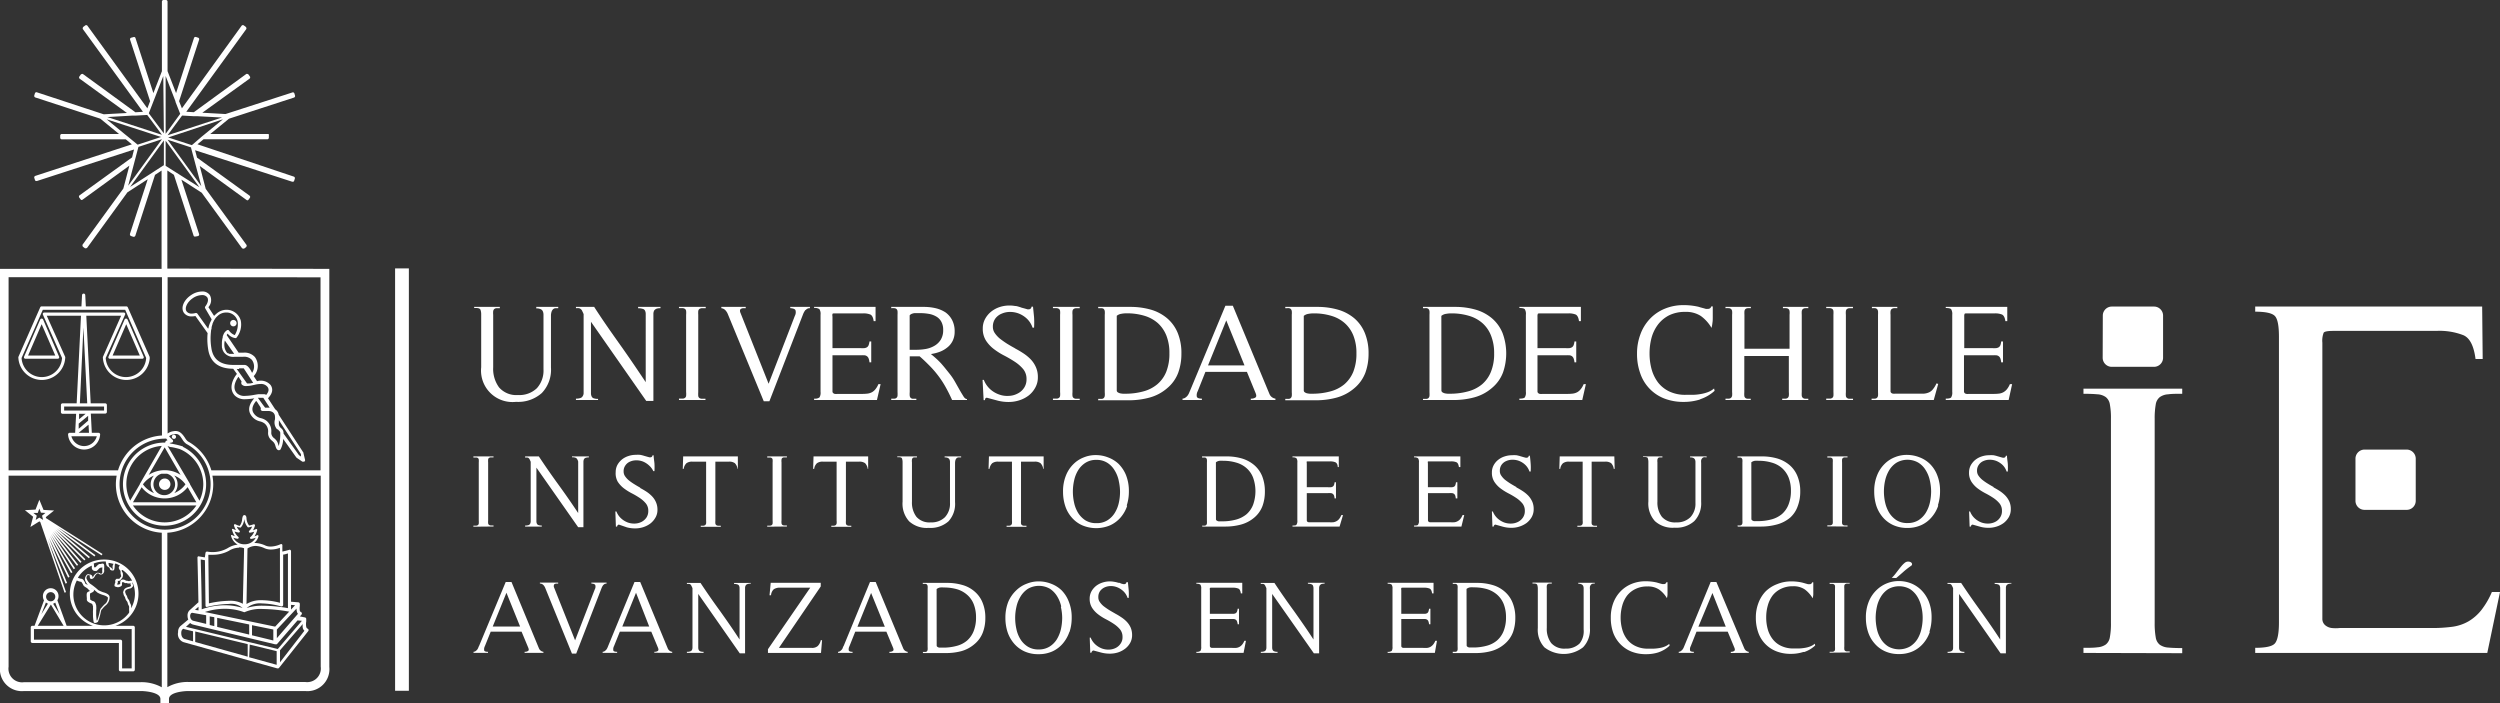 <svg xmlns="http://www.w3.org/2000/svg" xmlns:xlink="http://www.w3.org/1999/xlink" viewBox="0 0 381.24 107.2"><rect x="0" y="0" width="381.24" height="107.2" fill="#333333" stroke="none"/><defs><style>.a{fill:none;}.b{clip-path:url(#a);}.c{fill:#fff;}</style><clipPath id="a" transform="translate(0 0)"><rect class="a" width="381.24" height="107.2"/></clipPath></defs><g class="b"><path class="c" d="M31.25,85.48l.09,6.87a.22.22,0,0,0,.09.19.27.27,0,0,0,.21,0,15.12,15.12,0,0,1,3.27-.44,2.64,2.64,0,0,1,2.08.61,8.93,8.93,0,0,0-2.75-.41,10.18,10.18,0,0,0-3.48.62c0-2.06-.12-6.41-.15-7.6l.64.11m.19,8.39v1.32l-1.94-.47S29.05,94.6,29,94a.67.67,0,0,1,.12-.46.3.3,0,0,1,.21-.09Zm-1.17-.74L29.73,93l.54-.48v.6M29,95a1,1,0,0,0,.45.25l12.48,3h.06a.27.27,0,0,0,.15,0,0,0,0,0,0,0,0s.06,0,.08,0l3.15-3.64.67.06-3.68,4.3-14-3.38Zm-.92.94,1.36.33V97.8l-1.25-.35c-.06,0-.55-.15-.55-.9,0-.56.26-.66.44-.66m1.69.41,8,1.93v1.91l-8-2.24Zm8.31,2,4.11,1v2.08L38,100.23ZM42.7,101V99.16l3.47-4a1.82,1.82,0,0,0,0,.58.82.82,0,0,0,.25.45Zm2.73-7.39-3.21,3.71,0-.94V96l3-3.2a1.62,1.62,0,0,0,.06.48.69.69,0,0,0,.19.36M45,92.29l-.62.67v-.72ZM41.68,96l0,.4v1.27l-3.25-.79V95.34ZM38,95.23v1.54L33.12,95.6V94.22Zm-5.32-1.11v1.36l-.7-.17V94Zm11.43-.86-2.15,2.3L31.25,93.33a9.56,9.56,0,0,1,3-.49,8.26,8.26,0,0,1,2.9.49.22.22,0,0,0,.21,0,6,6,0,0,1,2.71-.46,24.42,24.42,0,0,1,4,.4h0m-.16-8.89c0,1.46,0,5.61,0,7.58,0,.32,0,.59,0,.78a22.07,22.07,0,0,0-3.78-.37,7.49,7.49,0,0,0-2.51.35,3.12,3.12,0,0,1,2.32-.7,11.5,11.5,0,0,1,2.93.46.25.25,0,0,0,.31-.24c0-1.65,0-5.57,0-7.67.25,0,.52-.12.79-.19m-1.28,7.54a11.34,11.34,0,0,0-2.75-.39,4.19,4.19,0,0,0-2.35.58l.15-8.47a2.36,2.36,0,0,1,1.23-.39,3.63,3.63,0,0,1,1.41.37,2.4,2.4,0,0,0,.95.18,4,4,0,0,0,1.36-.26c0,1.37,0,6.21,0,8.38M37.27,83a1.85,1.85,0,0,1-1.68-1,2.76,2.76,0,0,0,.63.16.16.16,0,0,0,.17-.11.16.16,0,0,0-.06-.19,1.92,1.92,0,0,1-.56-.81,2.76,2.76,0,0,0,.63.16.18.18,0,0,0,.17-.11.17.17,0,0,0-.06-.19,1.52,1.52,0,0,1-.4-.59,2,2,0,0,0,.48.12.15.15,0,0,0,.13,0,2.2,2.2,0,0,0,.53-1.32v0h0a2.32,2.32,0,0,0,.54,1.29.19.19,0,0,0,.14,0,3.82,3.82,0,0,0,.51-.11,1.37,1.37,0,0,1-.42.63.19.19,0,0,0-.06.2.16.16,0,0,0,.17.1,2.4,2.4,0,0,0,.64-.16,2,2,0,0,1-.57.82.16.16,0,0,0-.06.19.16.16,0,0,0,.17.1A2.86,2.86,0,0,0,39,82a1.88,1.88,0,0,1-1.69,1m-.83.47a1.88,1.88,0,0,1,.74.14c0,.86-.12,5.07-.19,8.46a3.92,3.92,0,0,0-2.08-.45,15.16,15.16,0,0,0-3.09.39l-.09-7.41c.15,0,.35,0,.59,0A5.12,5.12,0,0,0,34.9,84a3,3,0,0,1,1.54-.48M31.24,85l-.84-.14a.23.23,0,0,0-.21,0,.24.24,0,0,0-.08.19s.11,4.15.15,6.79l-1.4,1.27s0,0,0,0l0,0a1.1,1.1,0,0,0-.26.82,1.45,1.45,0,0,0,.11.55l-1.2,1s0,0,0,0a1.18,1.18,0,0,0-.35.93A1.31,1.31,0,0,0,28,97.93l14.29,4h0l0,0h.08a.23.23,0,0,0,.19-.09L47,96.25a.24.24,0,0,0-.09-.38.39.39,0,0,1-.21-.28,2.27,2.27,0,0,1,0-.82v-.35a0,0,0,0,0,0,0s0,0,0,0a.25.25,0,0,0-.22-.27L45.73,94l.25-.28a.28.28,0,0,0,.05-.22.26.26,0,0,0-.14-.17.29.29,0,0,1-.17-.21,2.31,2.31,0,0,1,0-.71v-.29s0,0,0,0,0,0,0,0a.25.25,0,0,0-.22-.27l-1.12-.09c0-2.24,0-6.71,0-7.7a.26.26,0,0,0-.1-.2.22.22,0,0,0-.22,0c-.3.09-.64.17-1,.25v-.9A.24.24,0,0,0,43,83a.23.23,0,0,0-.24,0,3.94,3.94,0,0,1-1.49.35,2,2,0,0,1-.76-.14,4.16,4.16,0,0,0-1.6-.41l-.14,0a2,2,0,0,0,.65-1,.16.16,0,0,0-.06-.17.17.17,0,0,0-.18,0,1.85,1.85,0,0,1-.38.17,3.19,3.19,0,0,0,.42-.93.16.16,0,0,0-.05-.17.15.15,0,0,0-.18,0s-.18.09-.41.17a2.76,2.76,0,0,0,.3-.72.17.17,0,0,0-.21-.2,3.55,3.55,0,0,1-.68.19,2,2,0,0,1-.4-1.06c0-.28-.09-.53-.32-.53s-.29.28-.34.58a1.94,1.94,0,0,1-.38,1.07,2.88,2.88,0,0,1-.63-.24.17.17,0,0,0-.18,0,.18.18,0,0,0-.06.17,3.36,3.36,0,0,0,.3.71,2.51,2.51,0,0,1-.4-.16.15.15,0,0,0-.18,0,.16.16,0,0,0,0,.17,3.13,3.13,0,0,0,.41.92,1.83,1.83,0,0,1-.38-.16.17.17,0,0,0-.18,0,.16.16,0,0,0,0,.17,2.06,2.06,0,0,0,1,1.27,3.69,3.69,0,0,0-1.5.52,4.59,4.59,0,0,1-2.33.62,4.21,4.21,0,0,1-.79-.07.23.23,0,0,0-.21.05.28.28,0,0,0-.09.19ZM6.93,78.22l-.52.42.17.65L6,78.93l-.56.36.17-.65-.52-.42.67,0L6,77.56l.24.62ZM7,79l0-.15,1.25-1-1.61-.09L6,76.21l-.58,1.5-1.62.09,1.25,1-.41,1.56L6,79.51l.14.09h0L9.84,90.38l.23-.08-2.77-8L10,89l.23-.1L7.46,82l2.93,6.08.22-.11-3-6.28,3.22,5.7.22-.12L7.74,81.47l3.5,5.33.21-.14L7.91,81.28l3.82,5,.19-.15L8.06,81.06l4.19,4.78.19-.16L8.25,80.9l4.61,4.56.17-.17-4.6-4.55,5.12,4.39.16-.19L8.6,80.56l5.8,4.3.15-.2L8.82,80.42l6.68,4.27.13-.21Zm13.15,9.56,0,0a1.27,1.27,0,0,0-.24,0,.27.27,0,0,0-.18.06h0a.67.67,0,0,1-.32-.06l-.17,0a1.85,1.85,0,0,0-.31-.16.69.69,0,0,0-.32,0h0c-.16,0-.24.21-.28.33v0c0,.06,0,.22,0,.32a.67.67,0,0,1-.26.09l-.21,0a.79.79,0,0,1,.08-.22.38.38,0,0,0,0-.33s0,0,0,0,0,0,0,0H18a.65.65,0,0,0,.31-.07.12.12,0,0,0,.06-.06,1.72,1.72,0,0,1,.17-.22.64.64,0,0,0,.2-.4.88.88,0,0,0,0-.3s0,0,0-.07a.4.4,0,0,0-.13-.26l0-.06a.89.89,0,0,1-.08-.14,0,0,0,0,1,0,0l.14-.1a4.88,4.88,0,0,1,1.58,1.85m-1.77-.91a.24.24,0,0,1-.1.18h0a2.5,2.5,0,0,0-.18.24l-.06,0a1.52,1.52,0,0,0-.28,0,.18.18,0,0,0-.1,0,1.19,1.19,0,0,0-.17.19.34.34,0,0,0,0,.28l0,.07a1.1,1.1,0,0,0-.13.51c0,.1.11.15.48.23h.06c.15,0,.6-.13.6-.36,0,0,0-.18,0-.31a.23.23,0,0,1,.05-.1h.16a1,1,0,0,1,.23.13.21.21,0,0,0,.16,0l.08,0a1.07,1.07,0,0,0,.47.07.27.27,0,0,0,.17-.07h0a.55.55,0,0,0,0,.26.64.64,0,0,1,.06.18l-.13.11a3.91,3.91,0,0,0-.45.12h0a1.22,1.22,0,0,0-.43.26s-.32.51-.13.7a.62.62,0,0,1,0,.1,1,1,0,0,0,.17.34.81.81,0,0,1,.09.24,1.33,1.33,0,0,0,.19.4.7.7,0,0,1,.19.36,1,1,0,0,0,.11.3.88.88,0,0,1,.1.24,1.41,1.41,0,0,1,0,.21,2,2,0,0,0,0,.32,1.69,1.69,0,0,1,0,.38,4.7,4.7,0,0,1-8.5-2.78,4.63,4.63,0,0,1,.53-2.13,2,2,0,0,0,.66.21s.12.08.31.47a.76.76,0,0,0,.1.16,1.74,1.74,0,0,0,.3.21,3.29,3.29,0,0,1,.37.27.48.48,0,0,0,.28.26l-.15.08a1.13,1.13,0,0,0-.22.11c-.18.12-.17.42-.13.88a1.32,1.32,0,0,1,0,.27c0,.08,0,.33.74.62.1,0,.17.3.2.4s0,.09,0,.11a4.55,4.55,0,0,1,0,.56,4.16,4.16,0,0,0,0,.44s0,.22,0,.39a6.37,6.37,0,0,0,.1.88.22.22,0,0,0,.23.16.88.88,0,0,0,.37-.13.18.18,0,0,0,.07-.08,8.49,8.49,0,0,0,.4-1.36c.07-.38.1-.41.18-.5l.11-.12a3.55,3.55,0,0,1,.55-.55A1.58,1.58,0,0,0,16.71,91c-.05-.36-.55-.58-1-.69A6.59,6.59,0,0,1,15,90a10.17,10.17,0,0,0-1.27-1,2,2,0,0,1-.55-.83.71.71,0,0,1,.18-.46l.1,0,.14,0s.09.06.09.08c0,.23,0,.43.18.49H14c.17,0,.4-.22.49-.46a.91.91,0,0,1,.44-.4h0c.05,0,.12.06.18.1l.08.06a.48.48,0,0,0,.56-.15.58.58,0,0,0,.14-.45,1.68,1.68,0,0,1,0-.38,2.73,2.73,0,0,0,0-.32c0-.32-.2-.34-.26-.34a.65.65,0,0,0-.23.06.33.33,0,0,1-.15,0h0c-.19,0-.34.16-.51.33a1,1,0,0,1-.25.21c-.09,0-.14-.08-.15-.18s0-.28-.05-.43a4.63,4.63,0,0,1,1.63-.31l.22,0h0s0,.05,0,.07a1.88,1.88,0,0,0,.1.49.75.75,0,0,0,.37.34.3.3,0,0,1,.14.2c0,.17.19.28.42.28h.06c.21,0,.24-.29.27-.76,0-.06,0-.11,0-.13a1.21,1.21,0,0,1,.1-.19,5,5,0,0,1,.7.34.35.35,0,0,0-.19.32.68.68,0,0,0,.14.32.71.71,0,0,0,.07.09.27.27,0,0,1,.06.09.28.28,0,0,0,0,.09.75.75,0,0,1,0,.22M17.31,86a1.14,1.14,0,0,0-.14.32,1.3,1.3,0,0,0,0,.17,2.48,2.48,0,0,1,0,.45h0a.65.65,0,0,0-.33-.44.39.39,0,0,1-.21-.18,2.29,2.29,0,0,1-.08-.35l0-.13a5,5,0,0,1,.82.17m-2.74,1.1a1.11,1.11,0,0,0,.38-.3,1.22,1.22,0,0,1,.27-.23.72.72,0,0,0,.32-.08h0c0,.13,0,.22,0,.29a1.67,1.67,0,0,0,0,.44.24.24,0,0,1-.07.19.22.22,0,0,1-.15.09s0,0,0,0a.63.63,0,0,0-.38-.16.51.51,0,0,0-.17,0,1.18,1.18,0,0,0-.62.59.54.54,0,0,1-.09.15v-.08a.45.45,0,0,0-.36-.4l-.1,0a.72.72,0,0,0-.21-.05.29.29,0,0,0-.2.08,1,1,0,0,0-.3.76,2.11,2.11,0,0,0,.76,1.09,9.91,9.91,0,0,1,1.15.88,4.06,4.06,0,0,0,.87.37c.48.14.71.31.73.42a1.4,1.4,0,0,1-.31.83,3.76,3.76,0,0,0-.6.6l-.09.1c-.14.14-.19.23-.27.67a12.45,12.45,0,0,1-.36,1.24l-.1,0c0-.17-.05-.52-.06-.72s0-.37,0-.42,0-.24,0-.38a2.8,2.8,0,0,0,0-.68s0,0,0-.08c-.06-.2-.14-.54-.4-.63a1.21,1.21,0,0,1-.53-.29,1.31,1.31,0,0,0,0-.32,2.23,2.23,0,0,1,0-.58l.17-.09c.22-.1.39-.19.42-.34s-.13-.25-.24-.31l-.13-.07c0-.13-.2-.24-.51-.45L13,89a.39.39,0,0,1,0-.09c-.16-.32-.33-.63-.59-.65a1.63,1.63,0,0,1-.53-.16A4.65,4.65,0,0,1,14,86.26c0,.12,0,.24,0,.33a.48.48,0,0,0,.58.47m5.5,8.87v6H18.62V97.8a.25.25,0,0,0-.24-.25H5.18V95.93ZM9.7,95.43H5.76l2-3.24Zm-.6-1.76-1-1.6a1.26,1.26,0,0,0,.32-.18ZM8.43,91a.7.7,0,1,1-.69-.7.69.69,0,0,1,.69.7M7,91.88a1.57,1.57,0,0,0,.31.18l-1,1.61Zm12.79,0a1,1,0,0,0-.25-.54.78.78,0,0,1-.13-.29,1,1,0,0,0-.16-.33.58.58,0,0,1-.1-.24c0-.07-.05-.13-.08-.19a.82.82,0,0,1,.11-.3,1.78,1.78,0,0,1,.3-.16l.38-.1c.16,0,.37-.26.37-.26a.24.24,0,0,0,.06-.21,1.24,1.24,0,0,0-.09-.28.54.54,0,0,1,0-.2,4.55,4.55,0,0,1,.38,1.81A4.61,4.61,0,0,1,20,92.75v-.13a1.7,1.7,0,0,0,0-.24,1,1,0,0,0-.14-.36,2.05,2.05,0,0,1-.08-.19m-3.91-6.5a5.19,5.19,0,0,0-1.71,10.1h-4L8.75,91.54A1.15,1.15,0,0,0,8.92,91a1.19,1.19,0,1,0-2.37,0,1.17,1.17,0,0,0,.16.55L5.27,95.43H4.93a.25.25,0,0,0-.24.25V97.8a.25.25,0,0,0,.24.25h13.2v4.08a.25.25,0,0,0,.25.25h1.94a.25.25,0,0,0,.24-.25v-4.3s0,0,0,0V95.68a.25.25,0,0,0-.25-.25H17.61a5.19,5.19,0,0,0-1.71-10.1M8.43,54.22H4.28l2.07-4.78ZM6.58,48.73a.25.25,0,0,0-.23-.15.25.25,0,0,0-.22.15L3.68,54.37a.27.27,0,0,0,0,.23.25.25,0,0,0,.21.11H8.8A.26.26,0,0,0,9,54.6a.27.27,0,0,0,0-.23Zm10.59,5.49,2.08-4.78,2.07,4.78Zm-.37.49h4.89a.26.26,0,0,0,.21-.11.27.27,0,0,0,0-.23l-2.45-5.64a.25.25,0,0,0-.22-.15.25.25,0,0,0-.23.15l-2.45,5.64a.27.27,0,0,0,0,.23.25.25,0,0,0,.21.11m5.53-.12a3.09,3.09,0,0,1-6.17,0L19.07,48a.24.24,0,0,0,0-.23.23.23,0,0,0-.2-.11H6.75a.23.23,0,0,0-.2.11.24.24,0,0,0,0,.23l2.91,6.59a3.09,3.09,0,0,1-6.17,0l3.24-7.35H19.09Zm-9.57-4.65.58,11.57H12.18ZM15.87,62.6H9.78V62h6.09ZM13.5,64.76,13.57,66H12Zm-1.44-.83,0-.83h1Zm1.38-.52,0,.74L12,65.39l0-.79Zm1.32,3.12a2,2,0,0,1-3.87,0Zm8.06-12a.43.43,0,0,0,0-.11l-3.33-7.55a.24.24,0,0,0-.22-.15H13.09L13,45a.24.24,0,0,0-.24-.23.25.25,0,0,0-.25.23l-.09,1.72H6.35a.24.24,0,0,0-.22.15L2.8,54.44a.43.43,0,0,0,0,.11,3.58,3.58,0,0,0,7.15,0,.43.43,0,0,0,0-.11L7.13,48.15h5.22l-.66,13.36H9.53a.25.25,0,0,0-.24.25v1.09a.25.25,0,0,0,.24.25h2.08L11.46,66h-.84a.23.23,0,0,0-.17.08.21.21,0,0,0-.07.18,2.45,2.45,0,0,0,4.89,0,.21.21,0,0,0-.07-.18A.23.23,0,0,0,15,66h-1l-.15-2.93h2.21a.25.25,0,0,0,.24-.25V61.76a.25.25,0,0,0-.24-.25H13.83l-.67-13.36h5.31l-2.78,6.29a.43.43,0,0,0,0,.11,3.58,3.58,0,0,0,7.15,0m4,12.07a.32.32,0,1,0-.31.31.31.31,0,0,0,.31-.31m-2.59,7.22a.87.87,0,1,0,.87-.87.87.87,0,0,0-.87.87M35.1,49.28a.49.49,0,1,0,.49-.49.49.49,0,0,0-.49.49M45.9,69.62l-.31-.21-2.35-3.29V66a.91.91,0,0,0-.34-.67l-.08-.08a1.07,1.07,0,0,1-.18-.19.21.21,0,0,1,0-.06,1.63,1.63,0,0,1-.11-.17l0-.12a.65.65,0,0,1,0-.21s0-.12,0-.18a1.06,1.06,0,0,1,0-.24l3.36,5.17Zm-3.57-4.17c.05,0,.1.11.15.15l.16.17a.39.39,0,0,1,.1.25,7.32,7.32,0,0,1-.23,2l-.06-.18a1.77,1.77,0,0,0-.33-.71,3.7,3.7,0,0,0-.28-.28,1.08,1.08,0,0,1-.47-.75c0-.07,0-.14,0-.2a2,2,0,0,0-.68-1.69,2.18,2.18,0,0,0-.89-.44,1.75,1.75,0,0,1-1.17-.85c-.39-.67.14-1.44.44-1.79l.14.19.15.19,0,.05a3,3,0,0,1,.2.29,2.8,2.8,0,0,1,.23.4h0a.32.32,0,0,0,0,.29.39.39,0,0,0,.33.14h.15l.14,0h0a4.06,4.06,0,0,1,.51,0,1.09,1.09,0,0,1,.52.1.79.79,0,0,1,.49.7,2.17,2.17,0,0,1,0,.49v0a1.56,1.56,0,0,0,.36,1.53m-1.16-3.33H41l-.26,0-.31,0h0L40,61.6l0,0c-.1-.15-.23-.32-.38-.53l-.07-.09-.23-.32.08,0,.29,0,.27,0h.19Zm-.51-1.94a.85.85,0,0,0-.33-.12h-.28l-.44,0-.16,0-.5.08h0a8.87,8.87,0,0,1-1.53.18,1.62,1.62,0,0,1-1.24-.4c-.81-.84-.14-2,.22-2.52l.48.71a.56.56,0,0,0,0,.44.8.8,0,0,0,.66.27h.1a4.63,4.63,0,0,0,1-.14l.24-.05h0a3.62,3.62,0,0,1,.87-.12,1.23,1.23,0,0,1,1.1.46c.15.22.29.57-.18,1.15m-4.17-4,.15,0,.19,0,.14,0,.11,0h.12l1.44,2.21-.45.09h-.06a2.29,2.29,0,0,1-.43,0l-1.57-2.2.36,0m2,.64c-.24-.53-.66-1.26-1.17-1.26h0l-.18,0-.18,0-.23,0-.18,0h-.16l-.27,0h-.14l-.37,0c-2,0-3.1-.87-3.35-2.59a9.06,9.06,0,0,1-.06-2.46c0-.2.06-.39.1-.55a.83.83,0,0,1,0-.15,4.63,4.63,0,0,1,.14-.48l0-.06.12-.27c.05-.1.09-.19.14-.27l.08-.13a2.11,2.11,0,0,1,.43-.5l0,0a1.83,1.83,0,0,1,1.27-.53A1.74,1.74,0,0,1,36.24,49a3.14,3.14,0,0,1-.44,2.1,1.82,1.82,0,0,1-.87-.69.25.25,0,0,0-.28-.07,1.35,1.35,0,0,0-.58.7h0l-.1.25a.14.14,0,0,1,0,.06s0,0,0,.08h0a3.18,3.18,0,0,0-.13,1s0,0,0,.07a1.5,1.5,0,0,0,0,.29s0,.08,0,.11,0,.19.08.29a.36.36,0,0,1,0,.11,3.6,3.6,0,0,0,.2.39h0a1.77,1.77,0,0,0,1.65.72h.65l.63,0a1.61,1.61,0,0,1,1.37.48,1.71,1.71,0,0,1,0,2m-2.71-2.93h-.12l-.3,0-.16,0-.18,0-.16-.1-.1,0a1.24,1.24,0,0,1-.18-.22,2.05,2.05,0,0,1-.22-.48,2.33,2.33,0,0,1,0-1.23Zm-3.45-5.29,0,.1a4,4,0,0,0-.18.36.61.61,0,0,0-.07.14,5.43,5.43,0,0,0-.19.57c0,.06,0,.12-.05.19s0,.09,0,.14l-1.67-2.34a.26.26,0,0,0-.2-.1h-.07a2.05,2.05,0,0,1-.58.09.92.92,0,0,1-.8-.34c-.34-.5.09-1.42.94-2a2.57,2.57,0,0,1,1.41-.48.93.93,0,0,1,.8.34c.23.33.11.88-.3,1.4a.26.26,0,0,0,0,.29ZM46.42,70.38a.26.26,0,0,0,.1-.26l-.24-1a.19.19,0,0,0,0-.08l-3.78-5.8a1.21,1.21,0,0,0-.53-.82l-1.1-1.69c.68-.71.82-1.37.41-2a2,2,0,0,0-2.08-.6l-.51-.77a2.28,2.28,0,0,0,.18-2.91,2.1,2.1,0,0,0-1.75-.67l-.66,0h-.07L34.57,51.1a2,2,0,0,1,.14-.23,1.85,1.85,0,0,0,1.1.68.49.49,0,0,0,.21,0,3.19,3.19,0,0,0,.7-2.65,2.25,2.25,0,0,0-2.18-1.66,2.32,2.32,0,0,0-1.6.66,2.11,2.11,0,0,0-.29.28l-.87-1.34A1.6,1.6,0,0,0,32,45a1.38,1.38,0,0,0-1.2-.55,3.06,3.06,0,0,0-1.69.57c-1.11.75-1.58,1.93-1.07,2.68a1.39,1.39,0,0,0,1.21.55,2.64,2.64,0,0,0,.55-.06l1.86,2.61a9.81,9.81,0,0,0,.08,2.43c.29,2,1.61,3,3.82,3l.57.79c-.61.74-1.34,2.24-.31,3.31a2.11,2.11,0,0,0,1.6.55,8.83,8.83,0,0,0,1.36-.14h0c-.34.37-1.18,1.42-.57,2.45a2.19,2.19,0,0,0,1.44,1.07,1.86,1.86,0,0,1,.71.33,1.54,1.54,0,0,1,.52,1.35c0,.07,0,.13,0,.21a1.5,1.5,0,0,0,.63,1.08l.24.24A1.42,1.42,0,0,1,42,68c.09.29.19.62.51.66h0a.38.38,0,0,0,.26-.11,3.6,3.6,0,0,0,.41-1.62l2,2.82.06.06.87.59a.33.33,0,0,0,.14,0,.37.37,0,0,0,.14,0m2.49-28.11V71.72H32.23a7.47,7.47,0,0,0-3.56-4.4s0,0,0,0a1.73,1.73,0,0,1-.44-.52c-.34-.51-.81-1.21-1.72-1.05a2,2,0,0,0-.95.36V42.27Zm-23.62-17V21.46l5.15,7.09Zm5.44,3.1-5.14-7.08,3.58,1.17,0,.08h0Zm-1.28-6.39h0l-.17.13-3.6-1.17L34,18.19l-2.81,2.3h0l-.42.34h0Zm4.44-4.08-8.3,2.7,2.21-3h0l1.78.1h0l.54,0h0Zm-6.38-.56-2.22,3.05V11.59l1.5,3.86,0,.08ZM25.55,68h0a1.61,1.61,0,0,0,.48.18c.26,0,.94.18,1.35.29A5.83,5.83,0,0,1,31,73.83a5.9,5.9,0,0,1-.58,2.52l-1.44-2.48h0l0-.06Zm-.44.22,2.43,4.2a4.46,4.46,0,0,0-4.86,0Zm-5.26,8.12A5.82,5.82,0,0,1,24.67,68l-3.35,5.81,0,.05h0Zm10.1.74a5.83,5.83,0,0,1-9.68,0Zm-1.33-2.78,1.32,2.29H20.28l1.32-2.29a4.44,4.44,0,0,0,7,0m-2-1.77a3.89,3.89,0,0,1,1.68,1.33,3.88,3.88,0,0,1-1.7,1.33,2,2,0,0,0,0-2.66m-3.6,1.32a2,2,0,0,0,.52,1.34,3.88,3.88,0,0,1-1.7-1.33,3.86,3.86,0,0,1,1.67-1.33,2,2,0,0,0-.49,1.32m1.62-1.61c.14,0,.28,0,.43,0s.29,0,.43,0a1.68,1.68,0,0,1,1.24,1.61,1.66,1.66,0,0,1-1.33,1.63h0a1.72,1.72,0,0,1-.64,0h0a1.66,1.66,0,0,1-1.33-1.63,1.68,1.68,0,0,1,1.24-1.61m.69-5.35.22.24a.6.6,0,0,0-.35.26.38.38,0,0,0,0,.1h-.1a6.34,6.34,0,1,0,2.81.66l0,0s0-.05,0-.06a12.08,12.08,0,0,0-1.72-.42.91.91,0,0,1-.34-.11,2.55,2.55,0,0,1,.32-.07.24.24,0,0,0,.21-.16.27.27,0,0,0-.06-.26c-.23-.21-.49-.48-.53-.53a.1.1,0,0,1,0,0s.17-.23.82-.34.84.27,1.22.84a2.19,2.19,0,0,0,.58.65h0a6.94,6.94,0,1,1-3.24-.8h.26m-.44-41.67-.06,0-1.54,1h0l-.09.06-3.46,2.23,5.15-7.09Zm0-4.88L22.71,17.3l0-.07,2.19-5.63Zm-.29.22-8.33-2.71,3.76-.22h0l.54,0h0l1.78-.1h0Zm-8.43-2.36,8.3,2.69-3.58,1.17-.16-.13h0l-1.35-1.11h0l-.4-.32Zm4.84,4.2,3.59-1.17-5.15,7.09ZM24.7,42.27V66.41A7.46,7.46,0,0,0,18,71.72H1.31V42.27ZM1.31,72.54H17.79a7.83,7.83,0,0,0-.12,1.29,7.43,7.43,0,0,0,7,7.41v23.57a6.35,6.35,0,0,0-3.24-.78H3.68a2.08,2.08,0,0,1-2.37-2.36Zm24.21,8.7a7.43,7.43,0,0,0,7-7.41,7.83,7.83,0,0,0-.13-1.29H48.91v29.13A2.08,2.08,0,0,1,46.54,104H28.76a6.25,6.25,0,0,0-3.24.79Zm0-40.28V26l1,.66,3,9.27a.24.24,0,0,0,.12.14l.11,0h.08L30.2,36a.25.25,0,0,0,.16-.31l-2.7-8.3,3.1,2,6.12,8.42a.25.25,0,0,0,.2.1.28.28,0,0,0,.15,0l.27-.2a.23.23,0,0,0,.1-.17.24.24,0,0,0,0-.18l-6.23-8.56-.91-3.49,7.14,5.19a.24.24,0,0,0,.14.05h0a.23.23,0,0,0,.16-.1l.2-.27a.25.25,0,0,0-.05-.35l-8-5.79-.3-1.13,14.8,4.8.07,0a.2.2,0,0,0,.11,0,.24.24,0,0,0,.13-.15l.1-.32a.25.25,0,0,0-.16-.31L30.11,22l.93-.76H40.8A.25.25,0,0,0,41,21v-.34A.24.24,0,0,0,41,20.5a.26.26,0,0,0-.17-.07H32.07l2.85-2.33,9.91-3.22a.25.25,0,0,0,.16-.31l-.1-.33a.25.25,0,0,0-.13-.14.22.22,0,0,0-.18,0L34.39,17.39l-3.54-.2L38.05,12a.25.25,0,0,0,.05-.35l-.2-.28a.26.26,0,0,0-.16-.09.22.22,0,0,0-.18,0l-8,5.83-1.15-.07L37.56,4.43a.26.26,0,0,0,0-.19.23.23,0,0,0-.1-.16l-.27-.2a.25.25,0,0,0-.35.05L27.74,16.52l-.43-1.09,3.05-9.37a.31.31,0,0,0,0-.19.24.24,0,0,0-.14-.12l-.33-.11a.25.25,0,0,0-.31.16l-2.73,8.4-1.3-3.35V.25A.25.25,0,0,0,25.28,0h-.34a.25.25,0,0,0-.25.25V10.86l-1.3,3.34L20.66,5.8a.24.24,0,0,0-.12-.14.25.25,0,0,0-.19,0L20,5.75a.25.25,0,0,0-.16.31l3.05,9.37-.42,1.09L13.34,3.93A.25.25,0,0,0,13,3.88l-.27.2a.23.23,0,0,0-.1.16.26.26,0,0,0,0,.19l9.17,12.62-1.15.07-8-5.83a.2.2,0,0,0-.18,0,.26.26,0,0,0-.16.09l-.2.28a.25.25,0,0,0,.05.35l7.2,5.22-3.54.2L5.64,14.08a.23.23,0,0,0-.18,0,.25.25,0,0,0-.13.14l-.1.33a.25.25,0,0,0,.15.31L15.3,18.1l2.85,2.33H9.42a.25.25,0,0,0-.24.25V21a.25.25,0,0,0,.24.25h9.76l.93.76L5.39,26.82a.25.25,0,0,0-.16.31l.1.32a.28.28,0,0,0,.13.15.2.2,0,0,0,.11,0l.07,0,14.8-4.8L20.14,24l-8,5.78a.25.25,0,0,0-.05.35l.2.27a.23.23,0,0,0,.16.1h0a.24.24,0,0,0,.14-.05l7.14-5.19-.92,3.49-6.22,8.56a.24.24,0,0,0,0,.18.23.23,0,0,0,.1.17l.27.2a.28.28,0,0,0,.15,0,.25.25,0,0,0,.2-.1l6.12-8.43,3.1-2-2.7,8.3a.25.25,0,0,0,0,.19A.24.24,0,0,0,20,36l.33.11h.08a.25.25,0,0,0,.23-.17l3-9.27,1-.66V41H0v60.71a3.35,3.35,0,0,0,3.68,3.67H21.46c.78,0,3,.22,3,1.2v.66h1.31v-.66c0-1,2.21-1.2,3-1.2H46.54a3.35,3.35,0,0,0,3.68-3.67V41Z" transform="translate(0 0)"/></g><rect class="c" x="60.25" y="40.93" width="2.1" height="64.41"/><g class="b"><path class="c" d="M306.21,89.09a.46.46,0,0,0-.25.22.88.88,0,0,0-.07.36c0,.15,0,.32,0,.52v9.44h-.81l-6.33-9.06v7.69c0,.2,0,.37,0,.51a.77.77,0,0,0,.08.36.41.41,0,0,0,.24.2,1.3,1.3,0,0,0,.49.07v.16H297V99.4a1.29,1.29,0,0,0,.5-.07.47.47,0,0,0,.26-.19.72.72,0,0,0,.08-.35c0-.14,0-.32,0-.53V89.69c-.06-.14-.11-.25-.16-.34a.7.7,0,0,0-.14-.21.34.34,0,0,0-.2-.09,1.5,1.5,0,0,0-.35,0v-.15h2.08q1.45,2.19,3,4.31c1,1.41,2,2.84,2.95,4.31v-7.3c0-.21,0-.39,0-.54a.8.8,0,0,0-.08-.36.4.4,0,0,0-.25-.2,1.39,1.39,0,0,0-.51-.07v-.15h2.55V89a1.52,1.52,0,0,0-.5.07M293,92.54a5.14,5.14,0,0,0-.62-1.56,3.63,3.63,0,0,0-1.1-1.14,3.39,3.39,0,0,0-3.34,0,3.63,3.63,0,0,0-1.1,1.14,4.94,4.94,0,0,0-.62,1.55,8.18,8.18,0,0,0-.19,1.69,8.35,8.35,0,0,0,.19,1.7,4.79,4.79,0,0,0,.62,1.54,3.46,3.46,0,0,0,1.1,1.12,3.39,3.39,0,0,0,3.34,0,3.52,3.52,0,0,0,1.12-1.12,5,5,0,0,0,.61-1.55,7.55,7.55,0,0,0,.19-1.69,7,7,0,0,0-.2-1.68m1.29,3.82a5.2,5.2,0,0,1-1,1.76,4.64,4.64,0,0,1-1.57,1.19,5,5,0,0,1-2.13.43,5,5,0,0,1-2.15-.43,4.52,4.52,0,0,1-1.57-1.18,4.93,4.93,0,0,1-1-1.76,6.91,6.91,0,0,1-.33-2.15,6.35,6.35,0,0,1,.43-2.45A5.09,5.09,0,0,1,286.15,90a4.83,4.83,0,0,1,3.45-1.39,5.08,5.08,0,0,1,1.83.35A4.69,4.69,0,0,1,293,90a5.31,5.31,0,0,1,1.14,1.75,6.53,6.53,0,0,1,.42,2.44,6.8,6.8,0,0,1-.33,2.14m-5.75-8.21a4.49,4.49,0,0,0,.51-.55l.46-.6c.16-.2.31-.4.47-.59a3.73,3.73,0,0,1,.52-.53.84.84,0,0,1,.36-.19.78.78,0,0,1,.37,0,.59.59,0,0,1,.29.13.32.32,0,0,1,.12.26.23.23,0,0,1-.07.17.53.53,0,0,1-.14.11,12.29,12.29,0,0,0-1.13.89c-.35.31-.71.63-1.08.93Zm-9.47,11.41V99.4l.43,0a.47.47,0,0,0,.26-.09.31.31,0,0,0,.13-.22,2.64,2.64,0,0,0,0-.45V89.8a2.64,2.64,0,0,0,0-.45.31.31,0,0,0-.13-.22.47.47,0,0,0-.26-.09l-.43,0v-.15h3.06V89l-.43,0a.47.47,0,0,0-.26.09.31.31,0,0,0-.13.22,2.64,2.64,0,0,0,0,.45v8.82a2.64,2.64,0,0,0,0,.45.31.31,0,0,0,.13.22.47.47,0,0,0,.26.09l.43,0v.16Zm-4-.11a6,6,0,0,1-1.9.29,5.9,5.9,0,0,1-2.25-.4,4.74,4.74,0,0,1-2.74-2.87,6.72,6.72,0,0,1-.36-2.25,6.05,6.05,0,0,1,.38-2.2,5.14,5.14,0,0,1,1.08-1.77A4.93,4.93,0,0,1,271,89.08a5.57,5.57,0,0,1,2.2-.42,7.25,7.25,0,0,1,1.67.19l.25.07.31.09.3.08.23,0a.36.36,0,0,0,.38-.29h.18v.59c0,.21,0,.42,0,.65l0,.64a3.86,3.86,0,0,1-.09.56,4.49,4.49,0,0,0-1.23-1.37,3.06,3.06,0,0,0-1.77-.47,4,4,0,0,0-1.83.39,3.59,3.59,0,0,0-1.27,1,4.49,4.49,0,0,0-.74,1.52,6.47,6.47,0,0,0-.25,1.83,6.61,6.61,0,0,0,.25,1.87,4.35,4.35,0,0,0,.77,1.5,3.48,3.48,0,0,0,1.29,1,4.26,4.26,0,0,0,1.86.38l.82,0a6.56,6.56,0,0,0,.88-.09,3.91,3.91,0,0,0,.83-.22,2.42,2.42,0,0,0,.71-.42l.06.27a4.57,4.57,0,0,1-1.67,1m-14-9L259,95.56h4.17Zm2.8,9.15V99.4a.84.84,0,0,0,.53-.14c.12-.09.12-.26,0-.53l-1-2.4h-4.76l-.88,2.21a.94.94,0,0,0-.1.64c0,.14.24.22.57.22v.16H256V99.4a.61.61,0,0,0,.32-.11,1.7,1.7,0,0,0,.24-.22,1.41,1.41,0,0,0,.18-.29l.13-.31,4-9.72h.87L266,98.88a.87.87,0,0,0,.68.52v.16Zm-11-.11a6.06,6.06,0,0,1-1.91.29,5.9,5.9,0,0,1-2.25-.4,4.88,4.88,0,0,1-1.68-1.13A4.93,4.93,0,0,1,246,96.47a6.72,6.72,0,0,1-.36-2.25A6.27,6.27,0,0,1,246,92a5.14,5.14,0,0,1,1.08-1.77,4.93,4.93,0,0,1,1.69-1.17,5.57,5.57,0,0,1,2.2-.42,7.4,7.4,0,0,1,1.68.19l.24.07.31.09.3.08.24,0a.37.37,0,0,0,.38-.29h.17v.59c0,.21,0,.42,0,.65s0,.43,0,.64a2.85,2.85,0,0,1-.09.56A4.25,4.25,0,0,0,253,89.9a3.06,3.06,0,0,0-1.77-.47,4,4,0,0,0-1.83.39,3.68,3.68,0,0,0-1.27,1,4.49,4.49,0,0,0-.74,1.52,6.85,6.85,0,0,0-.25,1.83,6.6,6.6,0,0,0,.26,1.87,4.33,4.33,0,0,0,.76,1.5,3.52,3.52,0,0,0,1.3,1,4.24,4.24,0,0,0,1.85.38l.82,0a6.4,6.4,0,0,0,.88-.09,3.75,3.75,0,0,0,.83-.22,2.42,2.42,0,0,0,.71-.42l.06.27a4.53,4.53,0,0,1-1.66,1M243,89a.46.46,0,0,0-.36.14.72.72,0,0,0-.18.32,1.78,1.78,0,0,0,0,.41v5.92a3.85,3.85,0,0,1-1.05,2.92,4.79,4.79,0,0,1-5.9,0,3.92,3.92,0,0,1-1-2.94v-6a1.71,1.71,0,0,0-.08-.56c-.05-.15-.22-.22-.49-.22h-.24v-.15h2.94V89l-.4,0a.43.43,0,0,0-.24.09.46.46,0,0,0-.12.24,2.46,2.46,0,0,0,0,.43v6a3.58,3.58,0,0,0,.67,2.3,2.65,2.65,0,0,0,2.19.85,2.88,2.88,0,0,0,2.15-.79A3,3,0,0,0,241.5,96V89.75a1,1,0,0,0-.07-.4.53.53,0,0,0-.25-.24,1.09,1.09,0,0,0-.5-.09v-.15h2.51V89Zm-19.34,9.4a.24.24,0,0,0,.11.22.85.85,0,0,0,.27.12l.31,0h.24a7.65,7.65,0,0,0,2.1-.26,4,4,0,0,0,1.61-.82,3.75,3.75,0,0,0,1-1.44,5.49,5.49,0,0,0,.36-2.1,5.42,5.42,0,0,0-.35-2,3.76,3.76,0,0,0-1-1.43,4.24,4.24,0,0,0-1.55-.85,7.12,7.12,0,0,0-2-.27,4,4,0,0,0-.59,0,1.22,1.22,0,0,0-.53.24Zm-2.12,1,.4,0a.37.37,0,0,0,.23-.09.41.41,0,0,0,.11-.24,2.39,2.39,0,0,0,0-.43V89.8a2.46,2.46,0,0,0,0-.43.45.45,0,0,0-.11-.24.37.37,0,0,0-.23-.09l-.4,0v-.15h3.66a8.2,8.2,0,0,1,2.4.32,4.78,4.78,0,0,1,1.85,1,4.34,4.34,0,0,1,1.2,1.67,6,6,0,0,1,.43,2.38,6.36,6.36,0,0,1-.36,2.16,4.35,4.35,0,0,1-1.27,1.78,5.16,5.16,0,0,1-2.05,1.09,9.06,9.06,0,0,1-2.32.3h-3.54Zm-2.73.16h-7.2V99.4a.93.93,0,0,0,.62-.14,1.08,1.08,0,0,0,.12-.64V89.8a1.08,1.08,0,0,0-.12-.64.93.93,0,0,0-.62-.14v-.15h7l0,1.62h-.22c-.06-.4-.18-.64-.37-.73a2.11,2.11,0,0,0-.85-.14H214c-.18,0-.28,0-.31.06a.82.82,0,0,0,0,.31V93.6h3.21l.44,0a.81.81,0,0,0,.31-.1.55.55,0,0,0,.18-.24,2.51,2.51,0,0,0,.1-.43h.2V95.2h-.2a2.24,2.24,0,0,0-.1-.44.52.52,0,0,0-.18-.25.67.67,0,0,0-.3-.11,3,3,0,0,0-.45,0h-3.21V98.5a.26.26,0,0,0,.09.21.4.4,0,0,0,.21.09H217a6,6,0,0,0,.66,0,1.41,1.41,0,0,0,.5-.17,1.54,1.54,0,0,0,.39-.34,2.14,2.14,0,0,0,.33-.57h.25ZM201.48,89.09a.47.47,0,0,0-.24.22.87.87,0,0,0-.08.36c0,.15,0,.32,0,.52v9.44h-.8L194,90.57v7.69c0,.2,0,.37,0,.51a.91.91,0,0,0,.08.36.43.43,0,0,0,.25.2,1.27,1.27,0,0,0,.49.07v.16h-2.55V99.4a1.39,1.39,0,0,0,.51-.07.45.45,0,0,0,.25-.19.85.85,0,0,0,.09-.35c0-.14,0-.32,0-.53V89.69l-.16-.34a.7.7,0,0,0-.14-.21.37.37,0,0,0-.2-.09,1.6,1.6,0,0,0-.36,0v-.15h2.09q1.45,2.19,3,4.31c1,1.41,2,2.84,2.95,4.31V89.65a1.2,1.2,0,0,0-.08-.36.42.42,0,0,0-.26-.2,1.39,1.39,0,0,0-.51-.07v-.15H202V89a1.64,1.64,0,0,0-.51.07M189.64,99.56h-7.2V99.4a.93.93,0,0,0,.62-.14,1.08,1.08,0,0,0,.12-.64V89.8a1.08,1.08,0,0,0-.12-.64.93.93,0,0,0-.62-.14v-.15h7l0,1.62h-.22c-.05-.4-.18-.64-.37-.73a2.11,2.11,0,0,0-.85-.14h-3.19c-.18,0-.28,0-.31.06a.82.82,0,0,0,0,.31V93.6h3.21l.44,0a.81.81,0,0,0,.31-.1.55.55,0,0,0,.18-.24,1.82,1.82,0,0,0,.1-.43h.2V95.2h-.2a1.7,1.7,0,0,0-.1-.44.52.52,0,0,0-.18-.25.67.67,0,0,0-.3-.11,3,3,0,0,0-.45,0h-3.21V98.5a.26.26,0,0,0,.09.21.4.4,0,0,0,.21.09h3.08a5.83,5.83,0,0,0,.66,0,1.41,1.41,0,0,0,.5-.17,1.39,1.39,0,0,0,.39-.34,2.14,2.14,0,0,0,.33-.57H190Zm-23.12-.22a.28.28,0,0,0-.08.2h-.18l-.08-2.31,0,0h.14a2.83,2.83,0,0,0,.77,1.09,3.18,3.18,0,0,0,1,.59,2.91,2.91,0,0,0,1.09.15,2.4,2.4,0,0,0,1-.27,1.91,1.91,0,0,0,.72-.66,1.66,1.66,0,0,0,.28-1,1.81,1.81,0,0,0-.37-1.14,4.44,4.44,0,0,0-.93-.83,12.26,12.26,0,0,0-1.2-.71,7.75,7.75,0,0,1-1.21-.76,3.93,3.93,0,0,1-.93-1,2.52,2.52,0,0,1-.37-1.39,2.32,2.32,0,0,1,.26-1.1,2.91,2.91,0,0,1,.69-.83,3.15,3.15,0,0,1,1-.53,3.57,3.57,0,0,1,1.77-.12,3.5,3.5,0,0,1,.64.15l.17,0L171,89l.31.08.16,0a.31.31,0,0,0,.3-.3H172q.06.58.12,1.2a8.06,8.06,0,0,1,0,1.2h-.17a2.39,2.39,0,0,0-.62-1,3,3,0,0,0-.9-.6,2.68,2.68,0,0,0-1-.21,2.4,2.4,0,0,0-.95.19,1.83,1.83,0,0,0-.72.57,1.55,1.55,0,0,0-.27.93,1.19,1.19,0,0,0,.23.75,3.06,3.06,0,0,0,.54.6,10.45,10.45,0,0,0,.87.61q.46.28.93.54l-.11-.05a9.05,9.05,0,0,1,1,.59,4.65,4.65,0,0,1,.87.71,3.17,3.17,0,0,1,.6.89,2.9,2.9,0,0,1,.22,1.14,2.39,2.39,0,0,1-.3,1.21,2.9,2.9,0,0,1-.78.89,3.63,3.63,0,0,1-1.09.56,4.17,4.17,0,0,1-1.21.18,5.26,5.26,0,0,1-1.27-.15l-1.23-.33a.36.36,0,0,0-.19.08m-4.74-6.8a4.91,4.91,0,0,0-.63-1.56,3.63,3.63,0,0,0-1.1-1.14,3.37,3.37,0,0,0-3.33,0A3.66,3.66,0,0,0,155.61,91a4.92,4.92,0,0,0-.61,1.55,7.55,7.55,0,0,0-.19,1.69,7.7,7.7,0,0,0,.19,1.7,4.77,4.77,0,0,0,.61,1.54,3.49,3.49,0,0,0,1.11,1.12,3,3,0,0,0,1.67.44,3.08,3.08,0,0,0,1.67-.44,3.49,3.49,0,0,0,1.11-1.12,5.3,5.3,0,0,0,.62-1.55,8.18,8.18,0,0,0,.19-1.69,7.55,7.55,0,0,0-.2-1.68m1.29,3.82a5.4,5.4,0,0,1-1,1.76,4.54,4.54,0,0,1-1.57,1.19,5,5,0,0,1-2.13.43,5,5,0,0,1-2.15-.43,4.61,4.61,0,0,1-1.57-1.18,5.26,5.26,0,0,1-1-1.76,6.91,6.91,0,0,1-.33-2.15,6.54,6.54,0,0,1,.43-2.45A5.26,5.26,0,0,1,155,90a4.58,4.58,0,0,1,1.61-1,4.68,4.68,0,0,1,1.83-.34,5.08,5.08,0,0,1,1.83.35,4.69,4.69,0,0,1,1.61,1A5,5,0,0,1,163,91.78a6.33,6.33,0,0,1,.43,2.44,6.8,6.8,0,0,1-.33,2.14m-20.26,2.06a.24.24,0,0,0,.11.22.89.89,0,0,0,.26.12l.32,0h.24a7.65,7.65,0,0,0,2.1-.26,4,4,0,0,0,1.61-.82,3.75,3.75,0,0,0,1-1.44,5.49,5.49,0,0,0,.36-2.1,5.42,5.42,0,0,0-.35-2,3.67,3.67,0,0,0-1-1.43,4.12,4.12,0,0,0-1.54-.85,7.17,7.17,0,0,0-2-.27,4,4,0,0,0-.59,0,1.22,1.22,0,0,0-.53.24Zm-2.12,1,.39,0a.38.38,0,0,0,.24-.09.49.49,0,0,0,.11-.24,2.39,2.39,0,0,0,0-.43V89.8a2.46,2.46,0,0,0,0-.43.53.53,0,0,0-.11-.24.38.38,0,0,0-.24-.09l-.39,0v-.15h3.66a8.13,8.13,0,0,1,2.39.32,4.75,4.75,0,0,1,1.86,1,4.34,4.34,0,0,1,1.2,1.67,6,6,0,0,1,.43,2.38,6.13,6.13,0,0,1-.37,2.16,4.23,4.23,0,0,1-1.26,1.78,5.16,5.16,0,0,1-2,1.09,9.06,9.06,0,0,1-2.32.3h-3.54Zm-7.88-9-2.08,5.15h4.17Zm2.79,9.15V99.4a.85.85,0,0,0,.54-.14c.12-.09.12-.26,0-.53l-1-2.4h-4.75l-.88,2.21a1,1,0,0,0-.11.64c.05.14.24.22.58.22v.16h-2.21V99.4a.64.64,0,0,0,.32-.11,1.7,1.7,0,0,0,.24-.22,1.05,1.05,0,0,0,.17-.29c0-.1.09-.21.14-.31l4-9.72h.87l4.2,10.13a.85.85,0,0,0,.68.52v.16Zm-10.43,0h-8.09V99l6.45-9.38H119a1.63,1.63,0,0,0-1,.24,1.37,1.37,0,0,0-.42.92h-.23l.18-1.91h7.63v.56l-6.38,9.37h5a1.28,1.28,0,0,0,.93-.29,1.79,1.79,0,0,0,.46-.88h.19ZM113.94,89.09a.43.43,0,0,0-.24.22.74.74,0,0,0-.08.36c0,.15,0,.32,0,.52v9.44h-.81l-6.33-9.06v7.69c0,.2,0,.37,0,.51a.91.91,0,0,0,.08.36.44.44,0,0,0,.24.2,1.3,1.3,0,0,0,.49.07v.16h-2.54V99.4a1.39,1.39,0,0,0,.51-.07.45.45,0,0,0,.25-.19.85.85,0,0,0,.09-.35v-9.1c-.06-.14-.11-.25-.16-.34a.55.55,0,0,0-.14-.21.34.34,0,0,0-.19-.09,1.6,1.6,0,0,0-.36,0v-.15h2.08q1.45,2.19,3,4.31c1,1.41,2,2.84,2.95,4.31v-7.3c0-.21,0-.39,0-.54a.8.8,0,0,0-.08-.36.4.4,0,0,0-.25-.2,1.39,1.39,0,0,0-.51-.07v-.15h2.56V89a1.59,1.59,0,0,0-.51.07m-17,1.32-2.09,5.15H99Zm2.79,9.15V99.4a.87.87,0,0,0,.54-.14c.12-.09.12-.26,0-.53l-1-2.4H94.52l-.89,2.21a1,1,0,0,0-.1.64c0,.14.24.22.58.22v.16H91.9V99.4a.68.68,0,0,0,.32-.11,1.7,1.7,0,0,0,.24-.22,1.38,1.38,0,0,0,.17-.29c.05-.1.09-.21.13-.31l4-9.72h.87l4.2,10.13a.85.85,0,0,0,.68.52v.16ZM92,89.21a1.84,1.84,0,0,0-.26.46l-3.87,10h-.65l-4.07-10a1.42,1.42,0,0,0-.31-.48.74.74,0,0,0-.51-.2v-.15h2.79V89h-.3a.7.7,0,0,0-.23.06.23.23,0,0,0-.12.17.52.52,0,0,0,0,.3l3.23,8.12,3-7.77a.84.84,0,0,0,.08-.65q-.09-.21-.6-.24v-.15H92.5V89a.59.59,0,0,0-.47.19m-14.8,1.2-2.09,5.15h4.17ZM80,99.56V99.4a.89.89,0,0,0,.54-.14c.12-.09.12-.26,0-.53l-1-2.4H74.83l-.89,2.21a1,1,0,0,0-.1.64c0,.14.24.22.58.22v.16H72.21V99.4a.68.68,0,0,0,.32-.11,1.7,1.7,0,0,0,.24-.22,2,2,0,0,0,.17-.29c0-.1.09-.21.13-.31l4.05-9.72H78l4.19,10.13a.88.88,0,0,0,.68.52v.16Z" transform="translate(0 0)"/><path class="c" d="M300.63,80.11a.24.24,0,0,0-.08.19h-.19L300.28,78l0,0h.15a2.79,2.79,0,0,0,.77,1.1,3.11,3.11,0,0,0,1,.59,2.91,2.91,0,0,0,1.09.15,2.4,2.4,0,0,0,1-.27,1.91,1.91,0,0,0,.72-.66,1.72,1.72,0,0,0,.28-1,1.75,1.75,0,0,0-.37-1.14,4.44,4.44,0,0,0-.93-.83,12.46,12.46,0,0,0-1.21-.71,8.57,8.57,0,0,1-1.21-.76,4.11,4.11,0,0,1-.93-1,2.51,2.51,0,0,1-.37-1.41,2.35,2.35,0,0,1,.26-1.1,2.91,2.91,0,0,1,.69-.83,3.09,3.09,0,0,1,1-.53,3.49,3.49,0,0,1,1.11-.18,4.89,4.89,0,0,1,.66,0,4.61,4.61,0,0,1,.64.16l.18.05.3.09.31.08.16,0a.31.31,0,0,0,.3-.3h.18c0,.39.08.8.12,1.21a9.68,9.68,0,0,1,0,1.2h-.18a2.48,2.48,0,0,0-.61-1,3.12,3.12,0,0,0-.91-.6,2.67,2.67,0,0,0-1-.2,2.32,2.32,0,0,0-1,.19,1.59,1.59,0,0,0-.71.57,1.49,1.49,0,0,0-.28.93,1.26,1.26,0,0,0,.23.75,3.11,3.11,0,0,0,.55.6,7.93,7.93,0,0,0,.87.61c.3.19.62.37.93.54l-.11,0a11,11,0,0,1,1,.58,5,5,0,0,1,.86.71,3.37,3.37,0,0,1,.6.9,2.78,2.78,0,0,1,.22,1.15,2.41,2.41,0,0,1-.3,1.21,3.06,3.06,0,0,1-.78.9,3.61,3.61,0,0,1-1.09.55,3.89,3.89,0,0,1-1.22.19,4.73,4.73,0,0,1-1.26-.16L300.82,80a.34.34,0,0,0-.19.09m-6.34-6.83a4.91,4.91,0,0,0-.63-1.56,3.36,3.36,0,0,0-1.11-1.14,3.32,3.32,0,0,0-3.34,0,3.56,3.56,0,0,0-1.11,1.14,5.19,5.19,0,0,0-.62,1.55,7.7,7.7,0,0,0,0,3.4,5.19,5.19,0,0,0,.62,1.55,3.74,3.74,0,0,0,1.11,1.13,3,3,0,0,0,1.68.43,3.07,3.07,0,0,0,1.67-.43,3.59,3.59,0,0,0,1.12-1.14,5.19,5.19,0,0,0,.62-1.55,8.18,8.18,0,0,0,.19-1.69,7.64,7.64,0,0,0-.2-1.69m1.29,3.83a5.27,5.27,0,0,1-1,1.77A4.54,4.54,0,0,1,293,80.07a5.05,5.05,0,0,1-2.14.44,5.11,5.11,0,0,1-2.16-.44,4.61,4.61,0,0,1-1.57-1.18,5.16,5.16,0,0,1-1-1.77,7.21,7.21,0,0,1-.32-2.15,6.4,6.4,0,0,1,.43-2.46,5,5,0,0,1,1.14-1.75,4.58,4.58,0,0,1,1.61-1.05,4.72,4.72,0,0,1,1.84-.34,5.17,5.17,0,0,1,1.84.35,4.58,4.58,0,0,1,1.61,1,4.92,4.92,0,0,1,1.14,1.75,6.38,6.38,0,0,1,.43,2.45,6.8,6.8,0,0,1-.33,2.14m-16.86,3.21v-.16h.44a.57.57,0,0,0,.26-.09.4.4,0,0,0,.13-.23,2.64,2.64,0,0,0,0-.45V70.53a2.44,2.44,0,0,0,0-.44.34.34,0,0,0-.13-.23.47.47,0,0,0-.26-.09l-.44,0V69.6h3.08v.15l-.44,0a.47.47,0,0,0-.26.09.34.34,0,0,0-.13.23,2.44,2.44,0,0,0,0,.44v8.85a2.64,2.64,0,0,0,0,.45.4.4,0,0,0,.13.23.57.57,0,0,0,.26.09h.44v.16Zm-11.58-1.14a.27.27,0,0,0,.11.22,1.11,1.11,0,0,0,.27.12,1.92,1.92,0,0,0,.32,0h.24a7.77,7.77,0,0,0,2.11-.26,4.16,4.16,0,0,0,1.61-.82,3.72,3.72,0,0,0,1-1.44,5.59,5.59,0,0,0,.37-2.12,5.42,5.42,0,0,0-.35-2,3.94,3.94,0,0,0-1-1.44,4,4,0,0,0-1.56-.84,6.73,6.73,0,0,0-2-.28,4,4,0,0,0-.59,0,1.18,1.18,0,0,0-.54.23Zm-2.12,1h.4a.45.45,0,0,0,.23-.1.45.45,0,0,0,.12-.24,2.39,2.39,0,0,0,0-.43V70.53a2.46,2.46,0,0,0,0-.43.54.54,0,0,0-.12-.24.37.37,0,0,0-.23-.09l-.4,0V69.6h3.68a8.3,8.3,0,0,1,2.4.32,5.19,5.19,0,0,1,1.86,1,4.41,4.41,0,0,1,1.2,1.68,6,6,0,0,1,.43,2.39,6.13,6.13,0,0,1-.37,2.16A4.26,4.26,0,0,1,273,78.93,5.26,5.26,0,0,1,270.9,80a9.14,9.14,0,0,1-2.33.3H265Zm-5-10.41a.46.46,0,0,0-.36.14.68.68,0,0,0-.18.32,1.84,1.84,0,0,0,0,.41v5.95a3.9,3.9,0,0,1-1.05,2.93,4.11,4.11,0,0,1-3,1,4,4,0,0,1-3-1,4,4,0,0,1-1-3v-6a1.71,1.71,0,0,0-.08-.56c0-.15-.22-.22-.49-.22h-.24V69.6h2.95v.15l-.41,0a.43.43,0,0,0-.24.09.53.53,0,0,0-.11.24,1.69,1.69,0,0,0,0,.43v6a3.58,3.58,0,0,0,.68,2.3,2.62,2.62,0,0,0,2.19.85,2.89,2.89,0,0,0,2.16-.79,3,3,0,0,0,.77-2.17V70.48a.88.88,0,0,0-.07-.39.53.53,0,0,0-.24-.25,1.16,1.16,0,0,0-.51-.09V69.6h2.52v.15ZM246.09,71.5a1.5,1.5,0,0,0-.4-.87,1.46,1.46,0,0,0-.91-.23h-2.06v9a2.44,2.44,0,0,0,0,.44.35.35,0,0,0,.13.23.57.57,0,0,0,.26.1h.43v.16h-3v-.16h.42a.62.62,0,0,0,.26-.1.47.47,0,0,0,.13-.23,1.68,1.68,0,0,0,0-.44v-9h-2.09a1.42,1.42,0,0,0-.91.24,1.39,1.39,0,0,0-.42.86h-.14l.06-1.9h8.33l.05,1.9Zm-18.23,8.61a.24.24,0,0,0-.08.19h-.19L227.51,78l0,0h.14a2.9,2.9,0,0,0,.77,1.1,3.22,3.22,0,0,0,1,.59,3,3,0,0,0,1.1.15,2.36,2.36,0,0,0,1-.27,1.94,1.94,0,0,0,.73-.66,1.72,1.72,0,0,0,.28-1,1.75,1.75,0,0,0-.37-1.14,4.44,4.44,0,0,0-.93-.83,12.46,12.46,0,0,0-1.21-.71,8.57,8.57,0,0,1-1.21-.76,4.11,4.11,0,0,1-.93-1,2.51,2.51,0,0,1-.37-1.41,2.24,2.24,0,0,1,.26-1.1,2.62,2.62,0,0,1,.69-.83,3,3,0,0,1,1-.53,3.59,3.59,0,0,1,1.12-.18,4.89,4.89,0,0,1,.66,0,5,5,0,0,1,.64.16l.17.05.31.09.31.08.16,0a.31.31,0,0,0,.3-.3h.17c.05.39.09.8.12,1.21a8.08,8.08,0,0,1,0,1.2h-.18a2.5,2.5,0,0,0-.62-1,2.88,2.88,0,0,0-.91-.6,2.62,2.62,0,0,0-1-.2,2.32,2.32,0,0,0-1,.19,1.67,1.67,0,0,0-.72.57,1.55,1.55,0,0,0-.27.93,1.19,1.19,0,0,0,.23.75,3.06,3.06,0,0,0,.54.6,10.45,10.45,0,0,0,.87.61c.31.19.62.37.94.54l-.11,0a10.87,10.87,0,0,1,1,.58,5.08,5.08,0,0,1,.87.71,3.37,3.37,0,0,1,.6.9,2.78,2.78,0,0,1,.22,1.15,2.41,2.41,0,0,1-.3,1.21,3.06,3.06,0,0,1-.78.9,3.85,3.85,0,0,1-1.09.55,3.93,3.93,0,0,1-1.22.19,4.86,4.86,0,0,1-1.27-.16L228.05,80a.31.31,0,0,0-.19.09m-5,.21h-7.22v-.16c.32,0,.53,0,.61-.13a1,1,0,0,0,.13-.65V70.53a1,1,0,0,0-.13-.64.89.89,0,0,0-.61-.14V69.6h7.06l0,1.63h-.22c-.06-.4-.18-.65-.38-.74a2,2,0,0,0-.84-.13h-3.2c-.18,0-.29,0-.31,0a.65.65,0,0,0,0,.31v3.63H221a3,3,0,0,0,.45,0,.71.71,0,0,0,.31-.1.45.45,0,0,0,.18-.24,1.67,1.67,0,0,0,.09-.42h.21V76H222a2,2,0,0,0-.09-.45.55.55,0,0,0-.18-.24.57.57,0,0,0-.3-.11,3,3,0,0,0-.46,0h-3.21v4.14a.26.26,0,0,0,.09.21.34.34,0,0,0,.2.09h3.1a4.33,4.33,0,0,0,.66,0,1.3,1.3,0,0,0,.49-.17,1.27,1.27,0,0,0,.4-.34,2.06,2.06,0,0,0,.33-.58h.26Zm-18.58,0H197.1v-.16c.32,0,.53,0,.61-.13a1,1,0,0,0,.13-.65V70.53a1,1,0,0,0-.13-.64.89.89,0,0,0-.61-.14V69.6h7.06l0,1.63H204c0-.4-.17-.65-.37-.74a2.1,2.1,0,0,0-.85-.13h-3.2c-.18,0-.28,0-.3,0a.65.65,0,0,0,0,.31v3.63h3.21a3,3,0,0,0,.45,0,.63.63,0,0,0,.3-.1.52.52,0,0,0,.19-.24,1.67,1.67,0,0,0,.09-.42h.21V76h-.21a2,2,0,0,0-.09-.45.65.65,0,0,0-.19-.24.54.54,0,0,0-.3-.11,2.81,2.81,0,0,0-.45,0h-3.21v4.14a.29.29,0,0,0,.08.21.4.4,0,0,0,.21.09h3.1a4.11,4.11,0,0,0,.65,0,1.35,1.35,0,0,0,.5-.17,1.27,1.27,0,0,0,.4-.34,2.34,2.34,0,0,0,.33-.58h.25Zm-18.85-1.14a.24.24,0,0,0,.11.22.85.85,0,0,0,.27.12,1.67,1.67,0,0,0,.31,0h.24a7.72,7.72,0,0,0,2.11-.26,4.28,4.28,0,0,0,1.62-.82,3.7,3.7,0,0,0,1-1.44,6.16,6.16,0,0,0,0-4.15,3.71,3.71,0,0,0-1-1.44,4,4,0,0,0-1.55-.84,6.85,6.85,0,0,0-2-.28,3.9,3.9,0,0,0-.58,0,1.18,1.18,0,0,0-.54.23Zm-2.12,1h.39a.36.36,0,0,0,.35-.34,2.39,2.39,0,0,0,0-.43V70.53a2.46,2.46,0,0,0,0-.43.53.53,0,0,0-.11-.24.38.38,0,0,0-.24-.09l-.39,0V69.6H187a8.2,8.2,0,0,1,2.4.32,5.19,5.19,0,0,1,1.86,1,4.43,4.43,0,0,1,1.21,1.68,6.22,6.22,0,0,1,.42,2.39,6.36,6.36,0,0,1-.36,2.16,4.29,4.29,0,0,1-1.27,1.79A5.2,5.2,0,0,1,189.22,80a9.08,9.08,0,0,1-2.33.3h-3.54ZM170.6,73.28a4.91,4.91,0,0,0-.63-1.56,3.43,3.43,0,0,0-1.1-1.14,3,3,0,0,0-1.67-.45,3,3,0,0,0-1.68.45,3.56,3.56,0,0,0-1.11,1.14,4.92,4.92,0,0,0-.61,1.55,7.7,7.7,0,0,0,0,3.4,4.92,4.92,0,0,0,.61,1.55,3.74,3.74,0,0,0,1.11,1.13,3.09,3.09,0,0,0,1.68.43,3.05,3.05,0,0,0,1.67-.43A3.49,3.49,0,0,0,170,78.21a4.94,4.94,0,0,0,.62-1.55A7.55,7.55,0,0,0,170.8,75a7.64,7.64,0,0,0-.2-1.69m1.29,3.83a5.25,5.25,0,0,1-1,1.77,4.68,4.68,0,0,1-1.58,1.19,5.45,5.45,0,0,1-4.29,0,4.56,4.56,0,0,1-1.58-1.18,5,5,0,0,1-1-1.77,6.91,6.91,0,0,1-.33-2.15,6.4,6.4,0,0,1,.43-2.46,5,5,0,0,1,1.14-1.75,4.53,4.53,0,0,1,1.62-1.05,4.68,4.68,0,0,1,1.83-.34,5.09,5.09,0,0,1,1.84.35,4.71,4.71,0,0,1,1.62,1,5.21,5.21,0,0,1,1.14,1.75,6.58,6.58,0,0,1,.42,2.45,6.8,6.8,0,0,1-.33,2.14M159.08,71.5a1.5,1.5,0,0,0-.41-.87,1.44,1.44,0,0,0-.91-.23H155.7v9a2.44,2.44,0,0,0,0,.44.4.4,0,0,0,.13.23.57.57,0,0,0,.26.1h.44v.16H153.5v-.16h.42a.57.57,0,0,0,.26-.1.48.48,0,0,0,.14-.23,2.27,2.27,0,0,0,0-.44v-9h-2.1a1.43,1.43,0,0,0-.91.24,1.5,1.5,0,0,0-.42.86h-.14l.06-1.9h8.34l0,1.9Zm-12.85-1.75a.5.5,0,0,0-.37.14.76.76,0,0,0-.17.32,1.84,1.84,0,0,0-.05.41v5.95a3.9,3.9,0,0,1-1,2.93,4.11,4.11,0,0,1-3,1,4,4,0,0,1-3-1,4,4,0,0,1-1-3v-6a1.71,1.71,0,0,0-.08-.56c-.05-.15-.22-.22-.49-.22h-.24V69.6h3v.15l-.41,0a.43.43,0,0,0-.24.09.53.53,0,0,0-.11.24,1.69,1.69,0,0,0,0,.43v6a3.58,3.58,0,0,0,.68,2.3,2.62,2.62,0,0,0,2.19.85,2.89,2.89,0,0,0,2.16-.79,3,3,0,0,0,.77-2.17V70.48a.88.88,0,0,0-.07-.39.53.53,0,0,0-.24-.25,1.16,1.16,0,0,0-.51-.09V69.6h2.52v.15ZM132.32,71.5a1.5,1.5,0,0,0-.4-.87,1.46,1.46,0,0,0-.91-.23H129v9a2.44,2.44,0,0,0,0,.44.35.35,0,0,0,.13.23.57.57,0,0,0,.26.1h.43v.16h-3.05v-.16h.41a.61.61,0,0,0,.27-.1.47.47,0,0,0,.13-.23,1.68,1.68,0,0,0,0-.44v-9h-2.09a1.42,1.42,0,0,0-.91.24,1.39,1.39,0,0,0-.42.86H124l.06-1.9h8.33l0,1.9ZM117,80.32v-.16h.43a.57.57,0,0,0,.26-.09.35.35,0,0,0,.13-.23,2.64,2.64,0,0,0,0-.45V70.53a2.44,2.44,0,0,0,0-.44.31.31,0,0,0-.13-.23.47.47,0,0,0-.26-.09l-.43,0V69.6H120v.15l-.44,0a.5.5,0,0,0-.26.09.34.34,0,0,0-.12.23,1.68,1.68,0,0,0,0,.44v8.85a1.82,1.82,0,0,0,0,.45.39.39,0,0,0,.12.23.61.61,0,0,0,.26.09H120v.16Zm-4.53-8.82a1.5,1.5,0,0,0-.41-.87,1.44,1.44,0,0,0-.91-.23h-2.06v9a2.44,2.44,0,0,0,0,.44.4.4,0,0,0,.13.23.57.57,0,0,0,.26.1h.44v.16h-3.06v-.16h.42a.57.57,0,0,0,.26-.1.48.48,0,0,0,.14-.23,2.44,2.44,0,0,0,0-.44v-9h-2.09a1.43,1.43,0,0,0-.91.24,1.5,1.5,0,0,0-.42.86h-.14l.06-1.9h8.34l0,1.9ZM94.19,80.11a.24.24,0,0,0-.08.19h-.19L93.84,78l0,0H94a2.79,2.79,0,0,0,.77,1.1,3.11,3.11,0,0,0,1,.59,2.91,2.91,0,0,0,1.09.15,2.4,2.4,0,0,0,1-.27,2,2,0,0,0,.73-.66,1.79,1.79,0,0,0,.27-1,1.75,1.75,0,0,0-.37-1.14,4.44,4.44,0,0,0-.93-.83,12.46,12.46,0,0,0-1.21-.71,8.57,8.57,0,0,1-1.21-.76,4.11,4.11,0,0,1-.93-1A2.59,2.59,0,0,1,93.89,72a2.35,2.35,0,0,1,.26-1.1,2.91,2.91,0,0,1,.69-.83,3.09,3.09,0,0,1,1-.53,3.49,3.49,0,0,1,1.11-.18,4.89,4.89,0,0,1,.66,0,4.61,4.61,0,0,1,.64.16l.18.05.31.09.3.08.16,0a.31.31,0,0,0,.3-.3h.18c0,.39.08.8.12,1.21a9.68,9.68,0,0,1,0,1.2h-.17A2.61,2.61,0,0,0,99,71a3.12,3.12,0,0,0-.91-.6,2.67,2.67,0,0,0-1-.2,2.32,2.32,0,0,0-1,.19,1.59,1.59,0,0,0-.71.57,1.49,1.49,0,0,0-.28.93,1.26,1.26,0,0,0,.23.75,3.11,3.11,0,0,0,.55.6,7.93,7.93,0,0,0,.87.61q.46.29.93.54l-.11,0a11,11,0,0,1,1,.58,5,5,0,0,1,.86.71,3,3,0,0,1,.6.9,2.78,2.78,0,0,1,.23,1.15,2.32,2.32,0,0,1-.31,1.21,3.06,3.06,0,0,1-.78.9,3.67,3.67,0,0,1-1.08.55,4,4,0,0,1-1.22.19,4.75,4.75,0,0,1-1.27-.16L94.38,80a.37.37,0,0,0-.19.09M89.3,69.82a.46.46,0,0,0-.25.22.91.91,0,0,0-.08.36c0,.15,0,.33,0,.53V80.4h-.8L81.8,71.31V79c0,.2,0,.37,0,.52a.86.86,0,0,0,.08.35.41.41,0,0,0,.25.21,1.54,1.54,0,0,0,.49.06v.16H80.08v-.16a1.69,1.69,0,0,0,.51-.06.46.46,0,0,0,.25-.2.85.85,0,0,0,.09-.35V70.42l-.15-.34a.71.71,0,0,0-.15-.21.34.34,0,0,0-.2-.09,1.44,1.44,0,0,0-.35,0V69.6h2.09q1.45,2.19,3,4.32t3,4.32V70.39A1.2,1.2,0,0,0,88,70a.45.45,0,0,0-.26-.2,1.39,1.39,0,0,0-.51-.07V69.6H89.8v.15a1.52,1.52,0,0,0-.5.07M72.19,80.32v-.16h.44a.61.61,0,0,0,.26-.09.39.39,0,0,0,.12-.23,2.64,2.64,0,0,0,0-.45V70.53a2.44,2.44,0,0,0,0-.44.34.34,0,0,0-.12-.23.5.5,0,0,0-.26-.09l-.44,0V69.6h3.07v.15l-.43,0a.47.47,0,0,0-.26.09.31.31,0,0,0-.13.23,2.44,2.44,0,0,0,0,.44v8.85a2.64,2.64,0,0,0,0,.45.35.35,0,0,0,.13.23.57.57,0,0,0,.26.09h.43v.16Z" transform="translate(0 0)"/><path class="c" d="M84.8,47a.62.62,0,0,0-.48.18,1,1,0,0,0-.23.43,1.93,1.93,0,0,0-.07.55v7.88a5.14,5.14,0,0,1-1.4,3.9,5.43,5.43,0,0,1-3.92,1.34A4.8,4.8,0,0,1,73.38,56V48a2.2,2.2,0,0,0-.1-.74c-.07-.19-.29-.29-.66-.29h-.31V46.8h3.91V47l-.54,0a.59.59,0,0,0-.31.13.58.58,0,0,0-.16.31,3,3,0,0,0,0,.57v8a4.78,4.78,0,0,0,.89,3.06A3.48,3.48,0,0,0,79,60.24a3.83,3.83,0,0,0,2.88-1.05,4,4,0,0,0,1-2.88V48a1.3,1.3,0,0,0-.1-.52.63.63,0,0,0-.33-.33,1.46,1.46,0,0,0-.67-.12V46.8h3.35V47Z" transform="translate(0 0)"/><path class="c" d="M100.07,47.11a.62.62,0,0,0-.33.28,1.15,1.15,0,0,0-.1.49c0,.19,0,.42,0,.69V61.14H98.55L90.12,49.07V59.32c0,.26,0,.49,0,.68a1.09,1.09,0,0,0,.11.47.51.51,0,0,0,.32.27,1.88,1.88,0,0,0,.65.09V61H87.83v-.21a1.92,1.92,0,0,0,.67-.09.57.57,0,0,0,.34-.26A.89.89,0,0,0,89,60c0-.19,0-.42,0-.7V47.9c-.08-.19-.15-.34-.21-.46a.62.62,0,0,0-.19-.27A.64.64,0,0,0,88.3,47a2.67,2.67,0,0,0-.47,0V46.8h2.78c1.28,2,2.6,3.87,3.93,5.74s2.64,3.8,3.93,5.74V48.57c0-.28,0-.52,0-.72a1.13,1.13,0,0,0-.11-.48A.51.51,0,0,0,98,47.1a2.05,2.05,0,0,0-.69-.09V46.8h3.41V47a1.68,1.68,0,0,0-.67.1" transform="translate(0 0)"/><path class="c" d="M103.54,61v-.21l.58,0a.65.65,0,0,0,.34-.12.45.45,0,0,0,.17-.3,3.07,3.07,0,0,0,0-.59V48a3,3,0,0,0,0-.58.47.47,0,0,0-.17-.31.76.76,0,0,0-.34-.12l-.58,0V46.8h4.08V47L107,47a.8.8,0,0,0-.35.12.52.52,0,0,0-.17.31,4,4,0,0,0,0,.58V59.8a4.18,4.18,0,0,0,0,.59.49.49,0,0,0,.17.3.69.69,0,0,0,.35.12l.58,0V61Z" transform="translate(0 0)"/><path class="c" d="M122.83,47.27a2.51,2.51,0,0,0-.35.61l-5.15,13.31h-.86L111,47.92a1.91,1.91,0,0,0-.41-.64A1,1,0,0,0,110,47V46.8h3.72V47h-.4a.71.71,0,0,0-.31.09.3.3,0,0,0-.16.22.72.72,0,0,0,.07.4l4.29,10.81,4-10.35a1.16,1.16,0,0,0,.1-.86c-.08-.18-.35-.29-.8-.32V46.8h3V47a.74.74,0,0,0-.62.26" transform="translate(0 0)"/><path class="c" d="M133.73,61h-9.58v-.21a1.19,1.19,0,0,0,.81-.18,1.32,1.32,0,0,0,.17-.85V48a1.34,1.34,0,0,0-.17-.85,1.19,1.19,0,0,0-.81-.18V46.8h9.37l0,2.17h-.29c-.07-.53-.23-.86-.49-1a2.8,2.8,0,0,0-1.13-.18h-4.25c-.24,0-.37,0-.41.08a1,1,0,0,0,0,.41v4.81h4.27a5.15,5.15,0,0,0,.59,0,1,1,0,0,0,.41-.14.7.7,0,0,0,.24-.31,2.19,2.19,0,0,0,.13-.57h.27v3.18h-.27a2.18,2.18,0,0,0-.13-.59.73.73,0,0,0-.64-.48,5,5,0,0,0-.6,0h-4.27v5.49a.32.32,0,0,0,.12.28.42.42,0,0,0,.27.12,1.26,1.26,0,0,0,.34,0h3.77a7,7,0,0,0,.87-.05,2,2,0,0,0,.67-.22,1.87,1.87,0,0,0,.52-.46,2.93,2.93,0,0,0,.44-.76h.34Z" transform="translate(0 0)"/><path class="c" d="M145.19,61c-.33-.74-.67-1.41-1-2a14.12,14.12,0,0,0-1.09-1.67,15,15,0,0,0-1.28-1.49c-.47-.48-1-1-1.58-1.5l-1.51,0V59.8a2.91,2.91,0,0,0,0,.57.53.53,0,0,0,.15.31.52.52,0,0,0,.31.13l.55,0V61h-3.83v-.21a3.74,3.74,0,0,0,.52,0,.48.48,0,0,0,.44-.45,3.82,3.82,0,0,0,0-.55V48a4,4,0,0,0,0-.54.56.56,0,0,0-.14-.32.6.6,0,0,0-.3-.14,3.74,3.74,0,0,0-.52,0V46.8h5a7.94,7.94,0,0,1,1.77.2,4.78,4.78,0,0,1,1.51.64,3.33,3.33,0,0,1,1,1.16,3.68,3.68,0,0,1,.39,1.77,3.1,3.1,0,0,1-.3,1.4,2.88,2.88,0,0,1-.8,1,4.09,4.09,0,0,1-1.15.67,6.26,6.26,0,0,1-1.37.35q.62.51,1,.87c.25.24.47.46.66.68s.38.44.56.67l.65.81a9.13,9.13,0,0,1,.8,1.19l.7,1.24c.22.39.42.71.6,1s.36.4.53.4V61Zm-6.47-7.66h1a8.18,8.18,0,0,0,1.49-.13,4,4,0,0,0,1.31-.49,2.73,2.73,0,0,0,.95-.93,2.76,2.76,0,0,0,.36-1.47,2.51,2.51,0,0,0-.3-1.29,2,2,0,0,0-.79-.78,3.3,3.3,0,0,0-1.12-.39,7.83,7.83,0,0,0-1.29-.11h-.41l-.45,0a1.6,1.6,0,0,0-.43.11.75.75,0,0,0-.32.23Z" transform="translate(0 0)"/><path class="c" d="M150.3,60.76a.33.33,0,0,0-.1.26H150L149.84,58l0-.07h.19a3.75,3.75,0,0,0,1,1.45,4,4,0,0,0,1.36.79,3.59,3.59,0,0,0,1.45.2,3.05,3.05,0,0,0,1.33-.35,2.49,2.49,0,0,0,1-.88,2.29,2.29,0,0,0,.37-1.31,2.35,2.35,0,0,0-.49-1.52,5.74,5.74,0,0,0-1.23-1.1,18.5,18.5,0,0,0-1.61-.95,10.44,10.44,0,0,1-1.61-1,5.23,5.23,0,0,1-1.23-1.3,3.31,3.31,0,0,1-.5-1.86,3,3,0,0,1,.35-1.46,3.64,3.64,0,0,1,.92-1.11,4.12,4.12,0,0,1,1.29-.7,4.68,4.68,0,0,1,1.48-.24,4.94,4.94,0,0,1,.87.07c.29,0,.57.12.86.2a1,1,0,0,0,.23.08l.41.11.41.12.21,0a.41.41,0,0,0,.4-.4h.23c.05.52.11,1.05.16,1.6a12.31,12.31,0,0,1,0,1.6h-.23a3.37,3.37,0,0,0-.82-1.33,3.92,3.92,0,0,0-1.21-.8,3.61,3.61,0,0,0-1.38-.27,3.1,3.1,0,0,0-1.27.25,2.28,2.28,0,0,0-1,.76,2.09,2.09,0,0,0-.37,1.24,1.65,1.65,0,0,0,.31,1,4.12,4.12,0,0,0,.72.79,14.14,14.14,0,0,0,1.16.82c.41.25.82.49,1.24.71l-.15-.06a14.66,14.66,0,0,1,1.34.78,6.64,6.64,0,0,1,1.15.94,4.12,4.12,0,0,1,.79,1.19,3.66,3.66,0,0,1,.3,1.53,3.14,3.14,0,0,1-.4,1.6,3.84,3.84,0,0,1-1,1.19,4.68,4.68,0,0,1-1.44.74,5.27,5.27,0,0,1-1.62.25,6.55,6.55,0,0,1-1.68-.21l-1.64-.44a.42.42,0,0,0-.26.12" transform="translate(0 0)"/><path class="c" d="M160.57,61v-.21l.57,0a.66.66,0,0,0,.35-.12.45.45,0,0,0,.17-.3,3.07,3.07,0,0,0,0-.59V48a3,3,0,0,0,0-.58.47.47,0,0,0-.17-.31.76.76,0,0,0-.35-.12l-.57,0V46.8h4.08V47l-.58,0a.76.76,0,0,0-.35.12.52.52,0,0,0-.17.31,3,3,0,0,0,0,.58V59.8a3.07,3.07,0,0,0,0,.59.49.49,0,0,0,.17.3.66.66,0,0,0,.35.12l.58,0V61Z" transform="translate(0 0)"/><path class="c" d="M167.48,60.83l.53,0a.52.52,0,0,0,.31-.13.6.6,0,0,0,.15-.31,2.91,2.91,0,0,0,0-.57V48a2.79,2.79,0,0,0,0-.56.64.64,0,0,0-.15-.32A.52.52,0,0,0,168,47l-.53,0V46.8h4.88a11.34,11.34,0,0,1,3.19.43A6.74,6.74,0,0,1,178,48.55a5.88,5.88,0,0,1,1.6,2.23,8.09,8.09,0,0,1,.56,3.17,8.39,8.39,0,0,1-.48,2.87A5.64,5.64,0,0,1,178,59.19a6.85,6.85,0,0,1-2.74,1.45,11.85,11.85,0,0,1-3.09.4h-4.71Zm2.82-1.31a.34.34,0,0,0,.15.3,1.19,1.19,0,0,0,.36.16,3,3,0,0,0,.42.06h.31a10.22,10.22,0,0,0,2.8-.35,5.49,5.49,0,0,0,2.14-1.09,4.88,4.88,0,0,0,1.37-1.91,7.41,7.41,0,0,0,.48-2.81,7.13,7.13,0,0,0-.46-2.7,5.13,5.13,0,0,0-1.31-1.91,5.48,5.48,0,0,0-2.06-1.12,9.16,9.16,0,0,0-2.71-.37,4.08,4.08,0,0,0-.77.07,1.46,1.46,0,0,0-.72.31Z" transform="translate(0 0)"/><path class="c" d="M190.74,61v-.21a1.17,1.17,0,0,0,.72-.18c.15-.12.15-.35,0-.7l-1.31-3.2h-6.33l-1.17,2.94a1.28,1.28,0,0,0-.14.84c.06.2.32.3.77.3V61h-2.95v-.21a.82.82,0,0,0,.43-.15,1.47,1.47,0,0,0,.32-.29,1.83,1.83,0,0,0,.23-.38l.18-.42,5.38-12.93H188l5.59,13.47a1.16,1.16,0,0,0,.91.7V61ZM187,48.86l-2.78,6.86h5.56Z" transform="translate(0 0)"/><path class="c" d="M196,60.83l.53,0a.55.55,0,0,0,.31-.13.6.6,0,0,0,.15-.31,2.91,2.91,0,0,0,0-.57V48a2.79,2.79,0,0,0,0-.56.64.64,0,0,0-.15-.32.55.55,0,0,0-.31-.13L196,47V46.8h4.88a11.32,11.32,0,0,1,3.18.43,6.79,6.79,0,0,1,2.48,1.32,5.86,5.86,0,0,1,1.59,2.23,8.08,8.08,0,0,1,.57,3.17,8.39,8.39,0,0,1-.48,2.87,5.73,5.73,0,0,1-1.68,2.37,6.92,6.92,0,0,1-2.74,1.45,11.91,11.91,0,0,1-3.09.4H196Zm2.82-1.31a.34.34,0,0,0,.15.3,1,1,0,0,0,.35.16,3,3,0,0,0,.42.06h.32a10.27,10.27,0,0,0,2.8-.35A5.49,5.49,0,0,0,205,58.61a5,5,0,0,0,1.37-1.91,7.41,7.41,0,0,0,.48-2.81,7.13,7.13,0,0,0-.46-2.7,5,5,0,0,0-1.32-1.91,5.33,5.33,0,0,0-2.06-1.12,9,9,0,0,0-2.7-.37,4.26,4.26,0,0,0-.78.07,1.46,1.46,0,0,0-.71.31Z" transform="translate(0 0)"/><path class="c" d="M217,60.83l.52,0a.56.56,0,0,0,.32-.13.6.6,0,0,0,.15-.31,4,4,0,0,0,0-.57V48a3.82,3.82,0,0,0,0-.56.64.64,0,0,0-.15-.32.56.56,0,0,0-.32-.13L217,47V46.8h4.88a11.32,11.32,0,0,1,3.18.43,6.74,6.74,0,0,1,2.47,1.32,5.88,5.88,0,0,1,1.6,2.23,8.88,8.88,0,0,1,.08,6,5.64,5.64,0,0,1-1.68,2.37,6.81,6.81,0,0,1-2.73,1.45,11.91,11.91,0,0,1-3.09.4H217Zm2.81-1.31a.34.34,0,0,0,.15.3,1.19,1.19,0,0,0,.36.16,3,3,0,0,0,.42.06h.32a10.15,10.15,0,0,0,2.79-.35A5.53,5.53,0,0,0,226,58.61a4.86,4.86,0,0,0,1.36-1.91,7.21,7.21,0,0,0,.49-2.81,7.12,7.12,0,0,0-.47-2.7,4.9,4.9,0,0,0-1.31-1.91A5.4,5.4,0,0,0,224,48.16a9.13,9.13,0,0,0-2.7-.37,4.26,4.26,0,0,0-.78.07,1.46,1.46,0,0,0-.72.31Z" transform="translate(0 0)"/><path class="c" d="M241.29,61H231.7v-.21c.44,0,.71-.06.82-.18a1.32,1.32,0,0,0,.17-.85V48a1.34,1.34,0,0,0-.17-.85c-.11-.12-.38-.18-.82-.18V46.8h9.38l0,2.17h-.29c-.07-.53-.24-.86-.49-1a2.8,2.8,0,0,0-1.13-.18h-4.25c-.24,0-.37,0-.41.08a1,1,0,0,0-.05.41v4.81h4.27a5.15,5.15,0,0,0,.59,0,1,1,0,0,0,.41-.14.7.7,0,0,0,.24-.31,2.19,2.19,0,0,0,.13-.57h.27v3.18h-.27a2.18,2.18,0,0,0-.13-.59.73.73,0,0,0-.64-.48,5,5,0,0,0-.6,0h-4.27v5.49a.32.32,0,0,0,.12.28.42.42,0,0,0,.27.12,1.26,1.26,0,0,0,.34,0H239a7,7,0,0,0,.87-.05,2,2,0,0,0,.67-.22,1.87,1.87,0,0,0,.52-.46,2.93,2.93,0,0,0,.44-.76h.34Z" transform="translate(0 0)"/><path class="c" d="M259.3,60.9a8.16,8.16,0,0,1-2.53.39,8.06,8.06,0,0,1-3-.53,6.27,6.27,0,0,1-3.64-3.83,8.7,8.7,0,0,1-.49-3,8.24,8.24,0,0,1,.51-2.93,6.76,6.76,0,0,1,1.44-2.36,6.51,6.51,0,0,1,2.25-1.55,7.43,7.43,0,0,1,2.93-.56,10,10,0,0,1,2.23.25l.33.1.41.11.39.11a1.45,1.45,0,0,0,.32,0,.48.48,0,0,0,.51-.38h.23v.78c0,.28,0,.57,0,.86s0,.58-.05.86A4.66,4.66,0,0,1,261,50a5.88,5.88,0,0,0-1.64-1.82,4.14,4.14,0,0,0-2.36-.62,5.45,5.45,0,0,0-2.44.51,5,5,0,0,0-1.69,1.38,6,6,0,0,0-1,2,9.27,9.27,0,0,0-.32,2.44,9,9,0,0,0,.33,2.48,6,6,0,0,0,1,2,4.83,4.83,0,0,0,1.73,1.35,5.67,5.67,0,0,0,2.47.49l1.09,0a7.74,7.74,0,0,0,1.17-.12,5.74,5.74,0,0,0,1.1-.29,3.14,3.14,0,0,0,.95-.56l.08.36a6.1,6.1,0,0,1-2.22,1.29" transform="translate(0 0)"/><path class="c" d="M271.78,61v-.21a4,4,0,0,0,.55,0,.56.56,0,0,0,.32-.14.53.53,0,0,0,.14-.3,2.68,2.68,0,0,0,0-.56V54.29H266V59.8a4.07,4.07,0,0,0,0,.56.48.48,0,0,0,.44.44,3.85,3.85,0,0,0,.54,0V61h-3.85v-.21a4.11,4.11,0,0,0,.55,0,.53.53,0,0,0,.31-.14.61.61,0,0,0,.15-.3,2.79,2.79,0,0,0,0-.56V48a2.62,2.62,0,0,0,0-.55.5.5,0,0,0-.46-.45,4.11,4.11,0,0,0-.55,0V46.8H267V47a3.85,3.85,0,0,0-.54,0,.6.6,0,0,0-.3.14.56.56,0,0,0-.14.32,4,4,0,0,0,0,.54v5.18h6.88V48a2.51,2.51,0,0,0,0-.55.53.53,0,0,0-.14-.31.63.63,0,0,0-.32-.14,4,4,0,0,0-.55,0V46.8h3.87V47a3.7,3.7,0,0,0-.53,0,.68.68,0,0,0-.32.14.57.57,0,0,0-.15.32,4,4,0,0,0,0,.54V59.8a4.07,4.07,0,0,0,0,.56.54.54,0,0,0,.15.3.59.59,0,0,0,.32.14,3.7,3.7,0,0,0,.53,0V61Z" transform="translate(0 0)"/><path class="c" d="M278.49,61v-.21l.58,0a.69.69,0,0,0,.35-.12.49.49,0,0,0,.17-.3,4.18,4.18,0,0,0,0-.59V48a4,4,0,0,0,0-.58.52.52,0,0,0-.17-.31.8.8,0,0,0-.35-.12l-.58,0V46.8h4.08V47L282,47a.71.71,0,0,0-.34.12.47.47,0,0,0-.17.31,3,3,0,0,0,0,.58V59.8a3.07,3.07,0,0,0,0,.59.45.45,0,0,0,.17.3.62.62,0,0,0,.34.12l.58,0V61Z" transform="translate(0 0)"/><path class="c" d="M294.89,61h-9.48v-.21a4,4,0,0,0,.54,0,.53.53,0,0,0,.3-.14.6.6,0,0,0,.14-.3,4.07,4.07,0,0,0,0-.56V48a4,4,0,0,0,0-.54.63.63,0,0,0-.14-.32A.6.6,0,0,0,286,47a4,4,0,0,0-.54,0V46.8h3.87V47a4,4,0,0,0-.55,0,.72.72,0,0,0-.33.14.6.6,0,0,0-.15.31,2.62,2.62,0,0,0,0,.55V59.63a.32.32,0,0,0,.11.28.47.47,0,0,0,.27.12,1.28,1.28,0,0,0,.34,0h3.38c.37,0,.71,0,1,0a2.47,2.47,0,0,0,.78-.2,1.65,1.65,0,0,0,.6-.49,3.76,3.76,0,0,0,.52-.87l.27.07Z" transform="translate(0 0)"/><path class="c" d="M306.31,61h-9.59v-.21c.44,0,.71-.06.82-.18a1.39,1.39,0,0,0,.17-.85V48a1.41,1.41,0,0,0-.17-.85c-.11-.12-.38-.18-.82-.18V46.8h9.38l0,2.17h-.29c-.07-.53-.24-.86-.5-1a2.75,2.75,0,0,0-1.12-.18H300c-.24,0-.37,0-.41.08a1,1,0,0,0-.05.41v4.81h4.27a5.15,5.15,0,0,0,.59,0,1,1,0,0,0,.41-.14.7.7,0,0,0,.24-.31,2.24,2.24,0,0,0,.12-.57h.28v3.18h-.28a2.23,2.23,0,0,0-.12-.59.73.73,0,0,0-.64-.48,5,5,0,0,0-.6,0H299.5v5.49a.35.35,0,0,0,.11.28.47.47,0,0,0,.28.12,1.19,1.19,0,0,0,.33,0H304a7,7,0,0,0,.87-.05,1.79,1.79,0,0,0,1.19-.68,3.25,3.25,0,0,0,.44-.76h.34Z" transform="translate(0 0)"/><path class="c" d="M317.72,99.57v-.78c.88,0,1.59,0,2.13-.08a2.49,2.49,0,0,0,1.28-.43,1.76,1.76,0,0,0,.62-1.13,11.26,11.26,0,0,0,.16-2.19V63.87a11.21,11.21,0,0,0-.16-2.18,1.76,1.76,0,0,0-.62-1.13,2.4,2.4,0,0,0-1.28-.43c-.54-.05-1.25-.08-2.13-.08v-.78h15.06v.78c-.89,0-1.6,0-2.14.08a2.43,2.43,0,0,0-1.28.43,1.76,1.76,0,0,0-.62,1.13,12.07,12.07,0,0,0-.16,2.18V95a12.11,12.11,0,0,0,.16,2.19,1.76,1.76,0,0,0,.62,1.13,2.52,2.52,0,0,0,1.28.43c.54.05,1.25.08,2.14.08v.78Z" transform="translate(0 0)"/><path class="c" d="M320.65,54.6A1.39,1.39,0,0,0,322,55.94h6.53a1.39,1.39,0,0,0,1.33-1.34V48.09a1.38,1.38,0,0,0-1.33-1.34H322a1.38,1.38,0,0,0-1.33,1.34Z" transform="translate(0 0)"/><path class="c" d="M354.15,94.34a1.26,1.26,0,0,0,.43,1,1.88,1.88,0,0,0,1,.43,5.62,5.62,0,0,0,1.24,0c.44,0,.81,0,1.12,0h12.81a23,23,0,0,0,3.22-.19,6.76,6.76,0,0,0,2.45-.82,7.14,7.14,0,0,0,1.94-1.68A12.27,12.27,0,0,0,380,90.28h1.24l-1.94,9.29H343.91v-.78c1.6,0,2.61-.22,3-.67s.62-1.49.62-3.16V51.35c0-1.66-.2-2.72-.62-3.16s-1.42-.66-3-.66v-.78h34.61l.08,8h-1.09c-.26-2-.86-3.18-1.82-3.62a10.08,10.08,0,0,0-4.15-.67H355.86c-.88,0-1.39.09-1.51.28a3.37,3.37,0,0,0-.2,1.52Z" transform="translate(0 0)"/><path class="c" d="M359.2,76.41a1.38,1.38,0,0,0,1.33,1.34h6.53a1.38,1.38,0,0,0,1.33-1.34V69.9a1.39,1.39,0,0,0-1.33-1.34h-6.53a1.39,1.39,0,0,0-1.33,1.34Z" transform="translate(0 0)"/></g></svg>